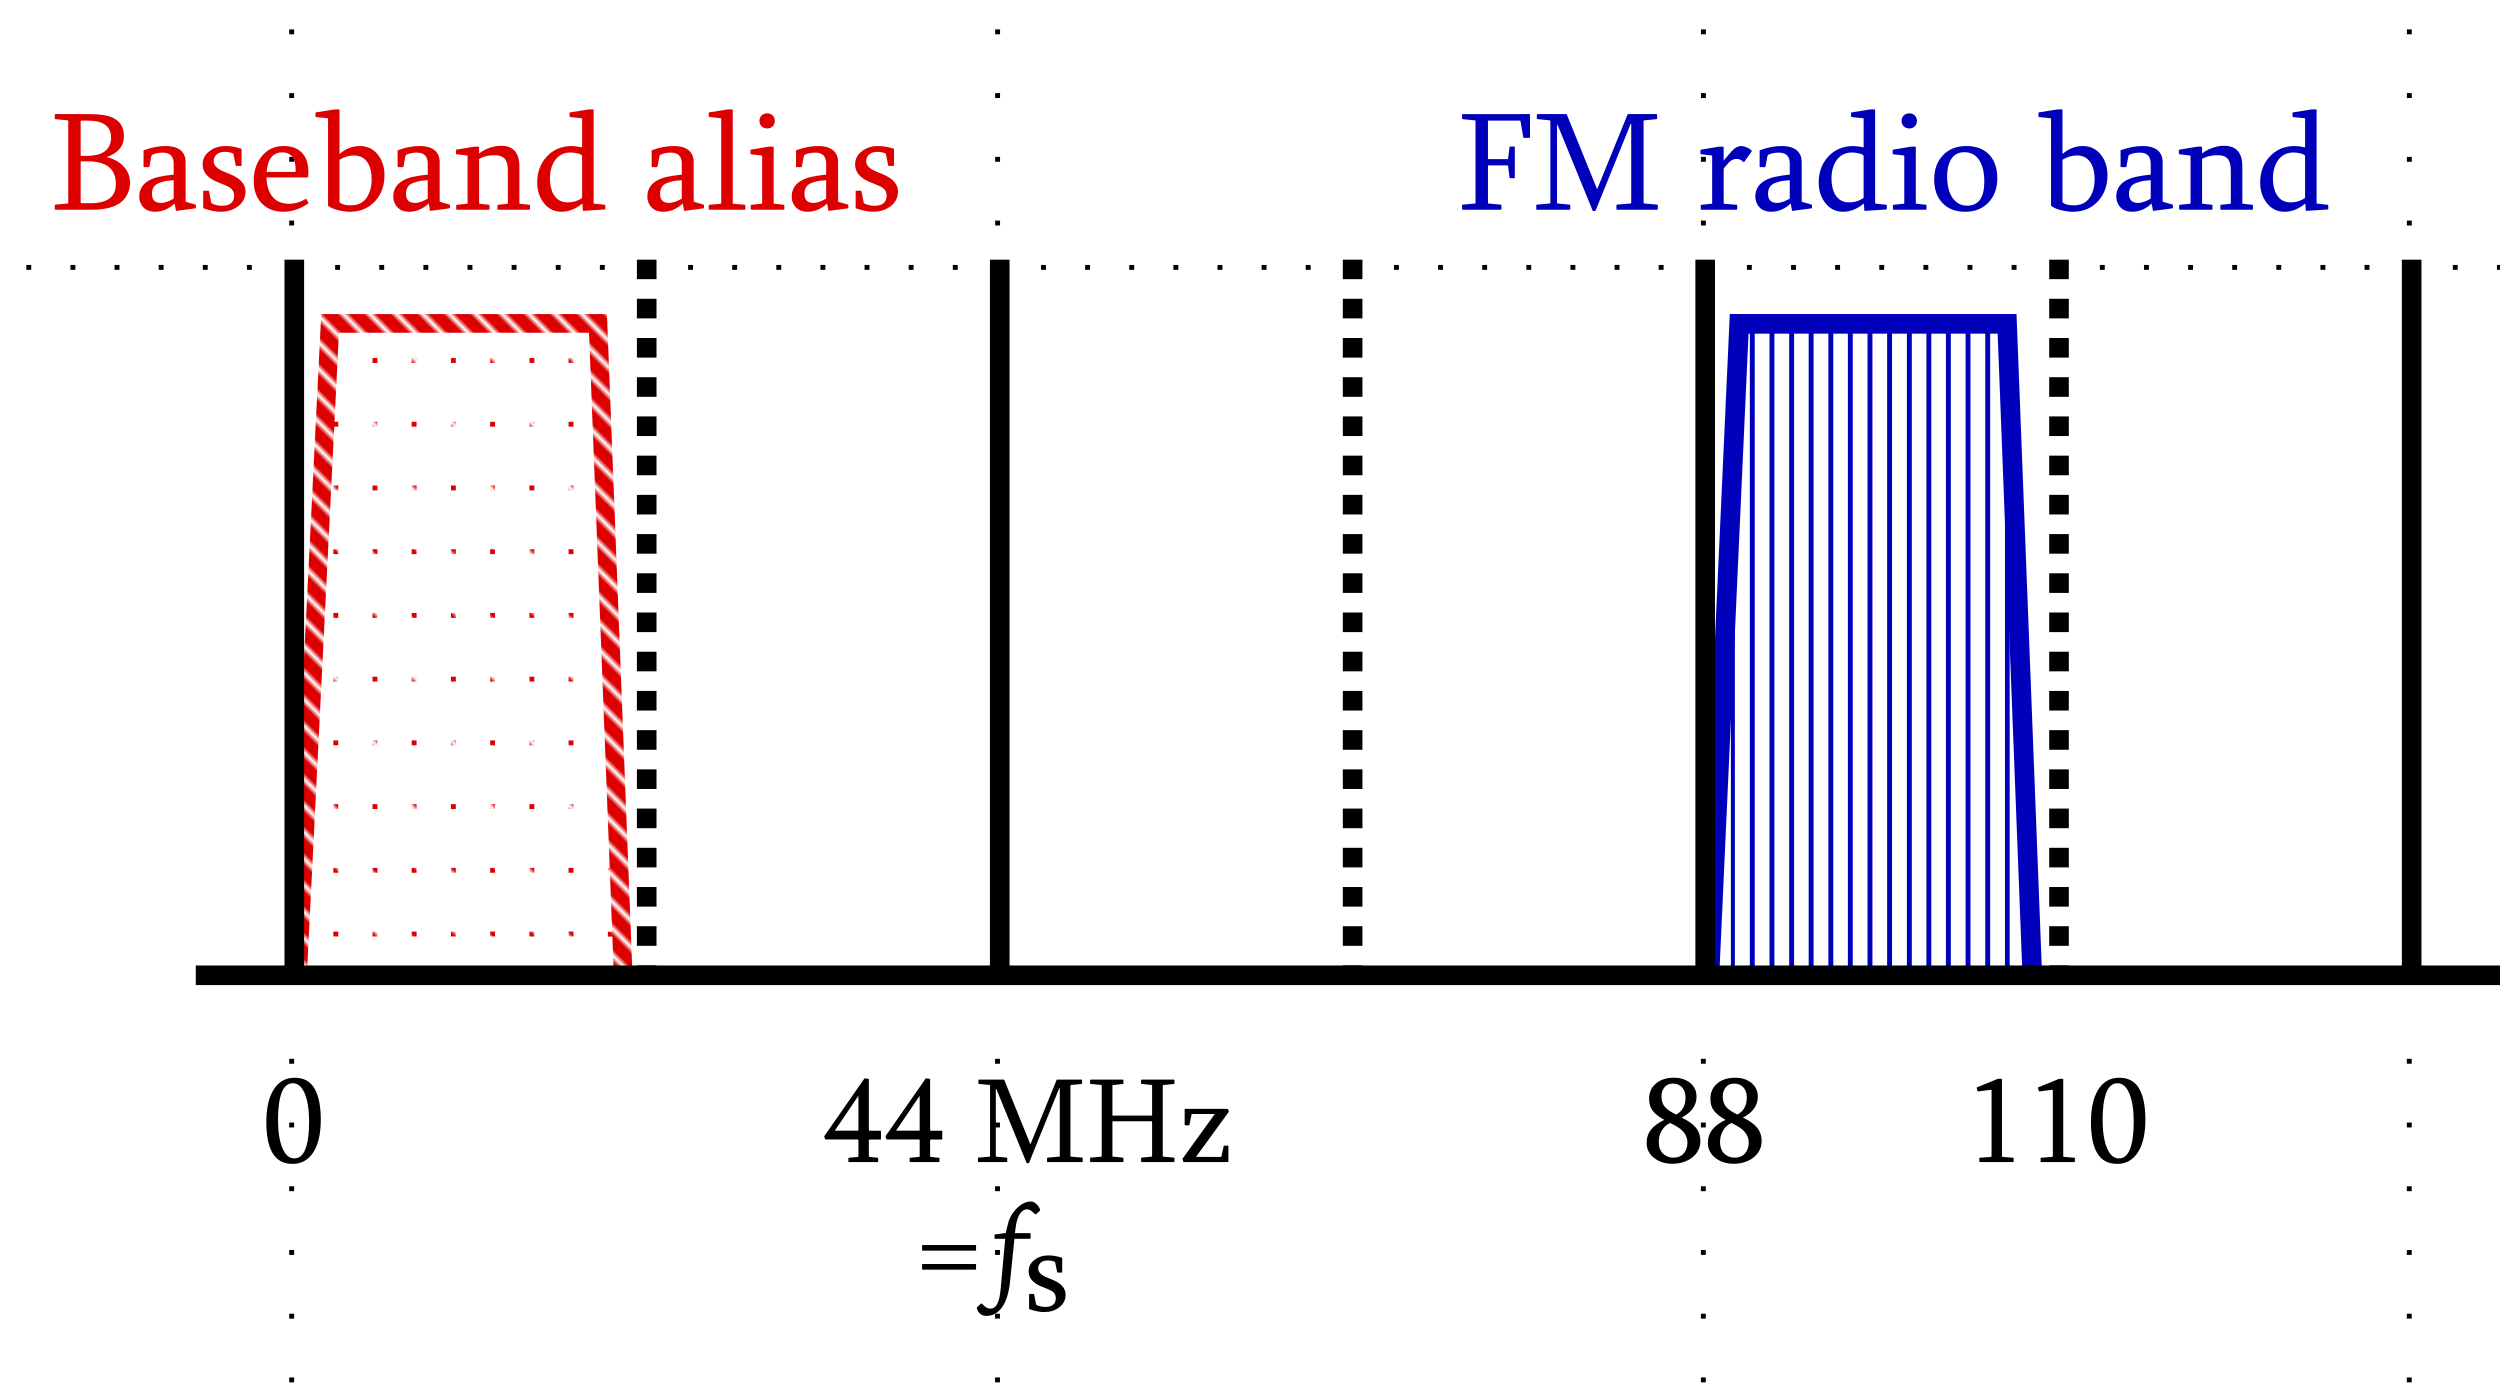 <?xml version="1.0" encoding="UTF-8" standalone="no"?>
<!-- Created with Inkscape (http://www.inkscape.org/) -->

<svg
   xmlns:dc="http://purl.org/dc/elements/1.1/"
   xmlns:cc="http://creativecommons.org/ns#"
   xmlns:rdf="http://www.w3.org/1999/02/22-rdf-syntax-ns#"
   xmlns:svg="http://www.w3.org/2000/svg"
   xmlns="http://www.w3.org/2000/svg"
   xmlns:xlink="http://www.w3.org/1999/xlink"
   xmlns:sodipodi="http://sodipodi.sourceforge.net/DTD/sodipodi-0.dtd"
   xmlns:inkscape="http://www.inkscape.org/namespaces/inkscape"
   id="svg2"
   version="1.1"
   inkscape:version="0.48.1 "
   width="510"
   height="283"
   sodipodi:docname="Sampling FM at 44MHz.svg"
   style="display:inline">
  <title
     id="title3950">Sampling FM at 44MHz</title>
  <defs
     id="defs6">
    <pattern
       inkscape:collect="always"
       xlink:href="#Strips1_3white"
       id="pattern5338"
       patternTransform="matrix(0.677,-0.676,32.227,32.274,0,0)" />
    <pattern
       inkscape:stockid="Stripes 1:3 white"
       id="Strips1_3white"
       patternTransform="translate(0,0) scale(10,10)"
       height="1"
       width="4"
       patternUnits="userSpaceOnUse"
       inkscape:collect="always">
      <rect
         id="rect4606"
         height="2"
         width="1"
         y="-0.5"
         x="0"
         style="fill:white;stroke:none" />
    </pattern>
    <inkscape:path-effect
       effect="spiro"
       id="path-effect5672"
       is_visible="true" />
    <inkscape:path-effect
       is_visible="true"
       id="path-effect5668"
       effect="spiro" />
    <inkscape:path-effect
       effect="spiro"
       id="path-effect5664"
       is_visible="true" />
    <inkscape:path-effect
       is_visible="true"
       id="path-effect5660"
       effect="spiro" />
    <inkscape:path-effect
       is_visible="true"
       id="path-effect5656"
       effect="spiro" />
    <inkscape:path-effect
       effect="spiro"
       id="path-effect5652"
       is_visible="true" />
    <inkscape:path-effect
       is_visible="true"
       id="path-effect5648"
       effect="spiro" />
    <inkscape:path-effect
       effect="spiro"
       id="path-effect5644"
       is_visible="true" />
    <inkscape:path-effect
       effect="spiro"
       id="path-effect5611"
       is_visible="true" />
    <inkscape:path-effect
       is_visible="true"
       id="path-effect5609"
       effect="spiro" />
    <inkscape:path-effect
       is_visible="true"
       id="path-effect5603"
       effect="spiro" />
    <inkscape:path-effect
       effect="spiro"
       id="path-effect5599"
       is_visible="true" />
    <inkscape:path-effect
       is_visible="true"
       id="path-effect5595"
       effect="spiro" />
    <inkscape:path-effect
       effect="spiro"
       id="path-effect5591"
       is_visible="true" />
    <inkscape:path-effect
       is_visible="true"
       id="path-effect5587"
       effect="spiro" />
    <inkscape:path-effect
       effect="spiro"
       id="path-effect5583"
       is_visible="true" />
    <inkscape:path-effect
       is_visible="true"
       id="path-effect5579"
       effect="spiro" />
    <inkscape:path-effect
       effect="spiro"
       id="path-effect5575"
       is_visible="true" />
    <inkscape:path-effect
       is_visible="true"
       id="path-effect5571"
       effect="spiro" />
    <inkscape:path-effect
       effect="spiro"
       id="path-effect5567"
       is_visible="true" />
    <inkscape:path-effect
       is_visible="true"
       id="path-effect5563"
       effect="spiro" />
    <inkscape:path-effect
       effect="spiro"
       id="path-effect5559"
       is_visible="true" />
    <inkscape:path-effect
       is_visible="true"
       id="path-effect5555"
       effect="spiro" />
    <inkscape:path-effect
       effect="spiro"
       id="path-effect5551"
       is_visible="true" />
    <inkscape:path-effect
       is_visible="true"
       id="path-effect5541"
       effect="spiro" />
    <inkscape:path-effect
       effect="spiro"
       id="path-effect5537"
       is_visible="true" />
    <inkscape:path-effect
       is_visible="true"
       id="path-effect5533"
       effect="spiro" />
    <inkscape:path-effect
       effect="spiro"
       id="path-effect5529"
       is_visible="true" />
    <inkscape:path-effect
       is_visible="true"
       id="path-effect5525"
       effect="spiro" />
    <inkscape:path-effect
       effect="spiro"
       id="path-effect5521"
       is_visible="true" />
    <inkscape:path-effect
       is_visible="true"
       id="path-effect5517"
       effect="spiro" />
    <inkscape:path-effect
       effect="spiro"
       id="path-effect5485"
       is_visible="true" />
    <inkscape:path-effect
       is_visible="true"
       id="path-effect4542"
       effect="spiro" />
    <inkscape:path-effect
       effect="spiro"
       id="path-effect3050"
       is_visible="true" />
    <inkscape:path-effect
       effect="spiro"
       id="path-effect3820"
       is_visible="true" />
    <inkscape:path-effect
       effect="spiro"
       id="path-effect3804"
       is_visible="true" />
    <inkscape:path-effect
       is_visible="true"
       id="path-effect3796"
       effect="spiro" />
    <inkscape:path-effect
       effect="spiro"
       id="path-effect3792"
       is_visible="true" />
    <inkscape:path-effect
       is_visible="true"
       id="path-effect3780"
       effect="spiro" />
    <inkscape:path-effect
       is_visible="true"
       id="path-effect3776"
       effect="spiro" />
    <inkscape:path-effect
       effect="spiro"
       id="path-effect3772"
       is_visible="true" />
    <inkscape:path-effect
       is_visible="true"
       id="path-effect3768"
       effect="spiro" />
    <inkscape:path-effect
       effect="spiro"
       id="path-effect3764"
       is_visible="true" />
    <inkscape:path-effect
       effect="spiro"
       id="path-effect2990"
       is_visible="true" />
  </defs>
  <sodipodi:namedview
     pagecolor="#ffffff"
     bordercolor="#666666"
     borderopacity="1"
     objecttolerance="10"
     gridtolerance="10"
     guidetolerance="10"
     inkscape:pageopacity="0"
     inkscape:pageshadow="2"
     inkscape:window-width="1024"
     inkscape:window-height="742"
     id="namedview4"
     showgrid="false"
     inkscape:zoom="1.1405767"
     inkscape:cx="264.9498"
     inkscape:cy="144.3435"
     inkscape:window-x="-4"
     inkscape:window-y="-4"
     inkscape:window-maximized="1"
     inkscape:current-layer="svg2" />
  <g
     inkscape:groupmode="layer"
     id="layer1"
     inkscape:label="Strat vector"
     style="display:none">
    <path
       style="fill:none;stroke:#000000;stroke-width:4.2;stroke-linecap:butt;stroke-linejoin:miter;stroke-miterlimit:4;stroke-opacity:1;stroke-dasharray:none"
       d="m 40.035,198.855 470.558,0"
       id="path2988"
       inkscape:path-effect="#path-effect2990"
       inkscape:original-d="m 40.034607,198.85531 470.557683,0"
       inkscape:connector-curvature="0"
       sodipodi:nodetypes="cc" />
  </g>
  <g
     id="g5340">
    <path
       sodipodi:nodetypes="cc"
       inkscape:connector-curvature="0"
       inkscape:original-d="m 116.48864,65.742078 0,133.241942"
       inkscape:path-effect="#path-effect5485"
       id="path5483"
       d="m 116.489,65.742 0,133.242"
       style="fill:none;stroke:#dd0000;stroke-width:1;stroke-linecap:butt;stroke-linejoin:miter;stroke-miterlimit:4;stroke-opacity:1;stroke-dasharray:1, 12;stroke-dashoffset:5.7" />
    <path
       style="fill:none;stroke:#dd0000;stroke-width:1;stroke-linecap:butt;stroke-linejoin:miter;stroke-miterlimit:4;stroke-opacity:1;stroke-dasharray:1, 12;stroke-dashoffset:5.7"
       d="m 108.499,65.742 0,133.242"
       id="path5515"
       inkscape:path-effect="#path-effect5517"
       inkscape:original-d="m 108.49895,65.742078 0,133.241942"
       inkscape:connector-curvature="0"
       sodipodi:nodetypes="cc" />
    <path
       sodipodi:nodetypes="cc"
       inkscape:connector-curvature="0"
       inkscape:original-d="m 100.49315,65.742078 0,133.370802"
       inkscape:path-effect="#path-effect5521"
       id="path5519"
       d="m 100.493,65.742 0,133.371"
       style="fill:none;stroke:#dd0000;stroke-width:1;stroke-linecap:butt;stroke-linejoin:miter;stroke-miterlimit:4;stroke-opacity:1;stroke-dasharray:1, 12;stroke-dashoffset:5.7" />
    <path
       style="fill:none;stroke:#dd0000;stroke-width:1;stroke-linecap:butt;stroke-linejoin:miter;stroke-miterlimit:4;stroke-opacity:1;stroke-dasharray:1, 12;stroke-dashoffset:5.7"
       d="m 92.487,65.742 0,133.242"
       id="path5523"
       inkscape:path-effect="#path-effect5525"
       inkscape:original-d="m 92.487351,65.742078 0,133.241942"
       inkscape:connector-curvature="0"
       sodipodi:nodetypes="cc" />
    <path
       sodipodi:nodetypes="cc"
       inkscape:connector-curvature="0"
       inkscape:original-d="m 84.481552,65.742078 0,133.306372"
       inkscape:path-effect="#path-effect5529"
       id="path5527"
       d="m 84.482,65.742 0,133.306"
       style="fill:none;stroke:#dd0000;stroke-width:1;stroke-linecap:butt;stroke-linejoin:miter;stroke-miterlimit:4;stroke-opacity:1;stroke-dasharray:1, 12;stroke-dashoffset:5.7" />
    <path
       style="fill:none;stroke:#dd0000;stroke-width:1;stroke-linecap:butt;stroke-linejoin:miter;stroke-miterlimit:4;stroke-opacity:1;stroke-dasharray:1, 12;stroke-dashoffset:5.7"
       d="m 76.492,65.742 0,133.242"
       id="path5531"
       inkscape:path-effect="#path-effect5533"
       inkscape:original-d="m 76.491861,65.742078 0,133.241942"
       inkscape:connector-curvature="0"
       sodipodi:nodetypes="cc" />
    <path
       sodipodi:nodetypes="cc"
       inkscape:connector-curvature="0"
       inkscape:original-d="m 68.50217,65.742078 0,133.177502"
       inkscape:path-effect="#path-effect5537"
       id="path5535"
       d="m 68.502,65.742 0,133.178"
       style="fill:none;stroke:#dd0000;stroke-width:1;stroke-linecap:butt;stroke-linejoin:miter;stroke-miterlimit:4;stroke-opacity:1;stroke-dasharray:1, 12;stroke-dashoffset:5.7" />
    <path
       style="fill:none;stroke:#dd0000;stroke-width:1;stroke-linecap:butt;stroke-linejoin:miter;stroke-miterlimit:4;stroke-opacity:1;stroke-dasharray:1, 12;stroke-dashoffset:5.7"
       d="m 124.504,156.767 0,42.217"
       id="path5539"
       inkscape:path-effect="#path-effect5541"
       inkscape:original-d="m 124.50436,156.76741 0,42.21661"
       inkscape:connector-curvature="0"
       sodipodi:nodetypes="cc" />
    <path
       style="fill:none;stroke:#dd0000;stroke-width:3.8;stroke-linecap:butt;stroke-linejoin:miter;stroke-miterlimit:4;stroke-opacity:1;stroke-dasharray:none;stroke-dashoffset:2.802"
       d="m 127.122,198.755 -5.133,-132.782 -54.653,0 -6.643,133.084"
       id="path3096"
       inkscape:path-effect="#path-effect3820"
       inkscape:original-d="m 127.12198,198.75477 -5.1332,-132.781993 -54.653389,0 -6.642954,133.084453"
       inkscape:connector-curvature="0"
       sodipodi:nodetypes="cccc" />
    <path
       sodipodi:nodetypes="cccc"
       inkscape:connector-curvature="0"
       inkscape:original-d="m 127.12198,198.75477 -5.1332,-132.781993 -54.653389,0 -6.642954,133.084453"
       inkscape:path-effect="#path-effect3820"
       id="path3818"
       d="m 127.122,198.755 -5.133,-132.782 -54.653,0 -6.643,133.084"
       style="fill:none;fill-opacity:1;stroke:url(#pattern5338);stroke-width:4.003;stroke-linecap:butt;stroke-linejoin:miter;stroke-miterlimit:4;stroke-opacity:1;stroke-dasharray:none;stroke-dashoffset:2.802" />
  </g>
  <path
     style="fill:none;stroke:#000000;stroke-width:4;stroke-linecap:butt;stroke-linejoin:miter;stroke-miterlimit:4;stroke-opacity:1;stroke-dasharray:none"
     d="m 60.038,198.551 0,-145.577"
     id="path3762"
     inkscape:path-effect="#path-effect3764"
     inkscape:original-d="m 60.03761,198.55149 0,-145.577275"
     inkscape:connector-curvature="0"
     sodipodi:nodetypes="cc" />
  <path
     sodipodi:nodetypes="cc"
     inkscape:connector-curvature="0"
     inkscape:original-d="m 203.94618,198.55149 0,-145.577275"
     inkscape:path-effect="#path-effect3768"
     id="path3766"
     d="m 203.946,198.551 0,-145.577"
     style="fill:none;stroke:#000000;stroke-width:4;stroke-linecap:butt;stroke-linejoin:miter;stroke-miterlimit:4;stroke-opacity:1;stroke-dasharray:none;fill-opacity:1" />
  <g
     id="g5613">
    <path
       style="fill:none;fill-opacity:1;stroke:#0000bb;stroke-width:4.002;stroke-linecap:butt;stroke-linejoin:miter;stroke-miterlimit:4;stroke-opacity:1;stroke-dasharray:none;stroke-dashoffset:2.801"
       d="m 414.575,198.755 -5.133,-132.694 -54.653,0 -6.051,132.7"
       id="path4538"
       inkscape:path-effect="#path-effect4542"
       inkscape:original-d="m 414.57526,198.75497 -5.1332,-132.693943 -54.65339,0 -6.05087,132.700163"
       inkscape:connector-curvature="0"
       sodipodi:nodetypes="cccc" />
    <path
       sodipodi:nodetypes="cc"
       inkscape:connector-curvature="0"
       inkscape:original-d="m 405.49293,66.095478 0,132.922392"
       inkscape:path-effect="#path-effect5551"
       id="path5549"
       d="m 405.493,66.095 0,132.922"
       style="fill:none;stroke:#0000bb;stroke-width:1px;stroke-linecap:butt;stroke-linejoin:miter;stroke-opacity:1" />
    <path
       style="fill:none;stroke:#0000bb;stroke-width:1px;stroke-linecap:butt;stroke-linejoin:miter;stroke-opacity:1"
       d="m 401.48,66.095 0,132.922"
       id="path5553"
       inkscape:path-effect="#path-effect5555"
       inkscape:original-d="m 401.48036,66.095478 0,132.922392"
       inkscape:connector-curvature="0"
       sodipodi:nodetypes="cc" />
    <path
       sodipodi:nodetypes="cc"
       inkscape:connector-curvature="0"
       inkscape:original-d="m 397.46779,66.095478 0,132.922392"
       inkscape:path-effect="#path-effect5559"
       id="path5557"
       d="m 397.468,66.095 0,132.922"
       style="fill:none;stroke:#0000bb;stroke-width:1px;stroke-linecap:butt;stroke-linejoin:miter;stroke-opacity:1" />
    <path
       style="fill:none;stroke:#0000bb;stroke-width:1px;stroke-linecap:butt;stroke-linejoin:miter;stroke-opacity:1"
       d="m 393.488,66.095 0,132.922"
       id="path5561"
       inkscape:path-effect="#path-effect5563"
       inkscape:original-d="m 393.48758,66.095478 0,132.922392"
       inkscape:connector-curvature="0"
       sodipodi:nodetypes="cc" />
    <path
       sodipodi:nodetypes="cc"
       inkscape:connector-curvature="0"
       inkscape:original-d="m 389.50737,66.188406 0,132.922394"
       inkscape:path-effect="#path-effect5567"
       id="path5565"
       d="m 389.507,66.188 0,132.922"
       style="fill:none;stroke:#0000bb;stroke-width:1px;stroke-linecap:butt;stroke-linejoin:miter;stroke-opacity:1" />
    <path
       style="fill:none;stroke:#0000bb;stroke-width:1px;stroke-linecap:butt;stroke-linejoin:miter;stroke-opacity:1"
       d="m 385.474,66.188 0,132.922"
       id="path5569"
       inkscape:path-effect="#path-effect5571"
       inkscape:original-d="m 385.47429,66.188406 0,132.922394"
       inkscape:connector-curvature="0"
       sodipodi:nodetypes="cc" />
    <path
       sodipodi:nodetypes="cc"
       inkscape:connector-curvature="0"
       inkscape:original-d="m 381.47838,66.188406 0,132.922394"
       inkscape:path-effect="#path-effect5575"
       id="path5573"
       d="m 381.478,66.188 0,132.922"
       style="fill:none;stroke:#0000bb;stroke-width:1px;stroke-linecap:butt;stroke-linejoin:miter;stroke-opacity:1" />
    <path
       style="fill:none;stroke:#0000bb;stroke-width:1px;stroke-linecap:butt;stroke-linejoin:miter;stroke-opacity:1"
       d="m 377.464,66.188 0,132.922"
       id="path5577"
       inkscape:path-effect="#path-effect5579"
       inkscape:original-d="m 377.46389,66.188406 0,132.922394"
       inkscape:connector-curvature="0"
       sodipodi:nodetypes="cc" />
    <path
       sodipodi:nodetypes="cc"
       inkscape:connector-curvature="0"
       inkscape:original-d="m 373.48657,66.188406 0,132.922394"
       inkscape:path-effect="#path-effect5583"
       id="path5581"
       d="m 373.487,66.188 0,132.922"
       style="fill:none;stroke:#0000bb;stroke-width:1px;stroke-linecap:butt;stroke-linejoin:miter;stroke-opacity:1" />
    <path
       style="fill:none;stroke:#0000bb;stroke-width:1px;stroke-linecap:butt;stroke-linejoin:miter;stroke-opacity:1"
       d="m 369.472,66.188 0,132.922"
       id="path5585"
       inkscape:path-effect="#path-effect5587"
       inkscape:original-d="m 369.47208,66.188406 0,132.922394"
       inkscape:connector-curvature="0"
       sodipodi:nodetypes="cc" />
    <path
       sodipodi:nodetypes="cc"
       inkscape:connector-curvature="0"
       inkscape:original-d="m 365.49476,66.188406 0,132.922394"
       inkscape:path-effect="#path-effect5591"
       id="path5589"
       d="m 365.495,66.188 0,132.922"
       style="fill:none;stroke:#0000bb;stroke-width:1px;stroke-linecap:butt;stroke-linejoin:miter;stroke-opacity:1" />
    <path
       style="fill:none;stroke:#0000bb;stroke-width:1px;stroke-linecap:butt;stroke-linejoin:miter;stroke-opacity:1"
       d="m 361.48,66.188 0,132.922"
       id="path5593"
       inkscape:path-effect="#path-effect5595"
       inkscape:original-d="m 361.48027,66.188406 0,132.922394"
       inkscape:connector-curvature="0"
       sodipodi:nodetypes="cc" />
    <path
       sodipodi:nodetypes="cc"
       inkscape:connector-curvature="0"
       inkscape:original-d="m 357.46578,66.188406 0,132.922394"
       inkscape:path-effect="#path-effect5599"
       id="path5597"
       d="m 357.466,66.188 0,132.922"
       style="fill:none;stroke:#0000bb;stroke-width:1px;stroke-linecap:butt;stroke-linejoin:miter;stroke-opacity:1" />
    <path
       sodipodi:nodetypes="cc"
       inkscape:connector-curvature="0"
       inkscape:original-d="m 353.50704,91.425555 0,107.685245"
       inkscape:path-effect="#path-effect5611"
       id="path5605"
       d="m 353.507,91.426 0,107.685"
       style="fill:none;stroke:#0000bb;stroke-width:0.81px;stroke-linecap:butt;stroke-linejoin:miter;stroke-opacity:1" />
    <path
       style="fill:none;stroke:#0000bb;stroke-width:0.962px;stroke-linecap:butt;stroke-linejoin:miter;stroke-opacity:1"
       d="m 409.495,71.083 0,127.935"
       id="path5607"
       inkscape:path-effect="#path-effect5609"
       inkscape:original-d="m 409.49489,71.082819 0,127.935051"
       inkscape:connector-curvature="0"
       sodipodi:nodetypes="cc" />
  </g>
  <path
     style="fill:none;stroke:#000000;stroke-width:4;stroke-linecap:butt;stroke-linejoin:miter;stroke-miterlimit:4;stroke-opacity:1;stroke-dasharray:none"
     d="m 347.861,198.551 0,-145.577"
     id="path3770"
     inkscape:path-effect="#path-effect3772"
     inkscape:original-d="m 347.86099,198.55149 0,-145.577275"
     inkscape:connector-curvature="0"
     sodipodi:nodetypes="cc" />
  <path
     sodipodi:nodetypes="cc"
     inkscape:connector-curvature="0"
     inkscape:original-d="m 491.97864,198.55149 0,-145.577275"
     inkscape:path-effect="#path-effect3776"
     id="path3774"
     d="m 491.979,198.551 0,-145.577"
     style="fill:none;stroke:#000000;stroke-width:4;stroke-linecap:butt;stroke-linejoin:miter;stroke-miterlimit:4;stroke-opacity:1;stroke-dasharray:none" />
  <path
     sodipodi:nodetypes="cc"
     inkscape:connector-curvature="0"
     inkscape:original-d="m 420.03699,198.55149 0,-145.577275"
     inkscape:path-effect="#path-effect3780"
     id="path3778"
     d="m 420.037,198.551 0,-145.577"
     style="fill:none;stroke:#000000;stroke-width:4;stroke-linecap:butt;stroke-linejoin:miter;stroke-miterlimit:4;stroke-opacity:1;stroke-dasharray:4,4;stroke-dashoffset:2.4;opacity:1" />
  <path
     style="fill:none;stroke:#000000;stroke-width:4;stroke-linecap:butt;stroke-linejoin:miter;stroke-miterlimit:4;stroke-opacity:1;stroke-dasharray:4,4;stroke-dashoffset:2.4"
     d="m 275.936,198.551 0,-145.577"
     id="path3790"
     inkscape:path-effect="#path-effect3792"
     inkscape:original-d="m 275.93587,198.55149 0,-145.577275"
     inkscape:connector-curvature="0"
     sodipodi:nodetypes="cc" />
  <path
     sodipodi:nodetypes="cc"
     inkscape:connector-curvature="0"
     inkscape:original-d="m 131.92838,198.55149 0,-145.577275"
     inkscape:path-effect="#path-effect3796"
     id="path3794"
     d="m 131.928,198.551 0,-145.577"
     style="fill:none;stroke:#000000;stroke-width:4;stroke-linecap:butt;stroke-linejoin:miter;stroke-miterlimit:4;stroke-opacity:1;stroke-dasharray:4,4;stroke-dashoffset:2.4" />
  <path
     style="fill:none;stroke:#000000;stroke-width:1;stroke-linecap:butt;stroke-linejoin:miter;stroke-opacity:1;stroke-miterlimit:4;stroke-dasharray:1,8;stroke-dashoffset:0;opacity:1"
     d="m 5.372,54.548 505.252,0"
     id="path3802"
     inkscape:path-effect="#path-effect3804"
     inkscape:original-d="m 5.3720081,54.548286 505.2515019,0"
     inkscape:connector-curvature="0" />
  <path
     style="fill:none;stroke:#000000;stroke-width:4;stroke-linecap:butt;stroke-linejoin:miter;stroke-miterlimit:4;stroke-opacity:1;stroke-dasharray:none"
     d="m 39.941,198.96 470.163,0"
     id="path3048"
     inkscape:path-effect="#path-effect3050"
     inkscape:original-d="m 39.940666,198.95998 470.163344,0"
     inkscape:connector-curvature="0"
     sodipodi:nodetypes="cc" />
  <path
     style="fill:none;stroke:#000000;stroke-width:1;stroke-linecap:butt;stroke-linejoin:miter;stroke-miterlimit:4;stroke-opacity:1;stroke-dasharray:1,12;stroke-dashoffset:7"
     d="m 59.5,1.1465478e-4 0,51.056"
     id="path5642"
     inkscape:path-effect="#path-effect5644"
     inkscape:original-d="m 59.500368,1.1465478e-4 0,51.05649734522"
     inkscape:connector-curvature="0"
     sodipodi:nodetypes="cc" />
  <path
     sodipodi:nodetypes="cc"
     inkscape:connector-curvature="0"
     inkscape:original-d="m 203.51176,1.1465478e-4 0,51.05649734522"
     inkscape:path-effect="#path-effect5648"
     id="path5646"
     d="m 203.512,1.1465478e-4 0,51.056"
     style="fill:none;stroke:#000000;stroke-width:1;stroke-linecap:butt;stroke-linejoin:miter;stroke-miterlimit:4;stroke-opacity:1;stroke-dasharray:1, 12;stroke-dashoffset:7" />
  <path
     style="fill:none;stroke:#000000;stroke-width:1;stroke-linecap:butt;stroke-linejoin:miter;stroke-miterlimit:4;stroke-opacity:1;stroke-dasharray:1, 12;stroke-dashoffset:7"
     d="m 347.495,1.1465478e-4 0,51.056"
     id="path5650"
     inkscape:path-effect="#path-effect5652"
     inkscape:original-d="m 347.4953,1.1465478e-4 0,51.05649734522"
     inkscape:connector-curvature="0"
     sodipodi:nodetypes="cc" />
  <path
     sodipodi:nodetypes="cc"
     inkscape:connector-curvature="0"
     inkscape:original-d="m 491.50669,1.1465478e-4 0,51.05649734522"
     inkscape:path-effect="#path-effect5656"
     id="path5654"
     d="m 491.507,1.1465478e-4 0,51.056"
     style="fill:none;stroke:#000000;stroke-width:1;stroke-linecap:butt;stroke-linejoin:miter;stroke-miterlimit:4;stroke-opacity:1;stroke-dasharray:1, 12;stroke-dashoffset:7" />
  <path
     sodipodi:nodetypes="cc"
     inkscape:connector-curvature="0"
     inkscape:original-d="m 59.500368,210.00033 0,73.44292"
     inkscape:path-effect="#path-effect5660"
     id="path5658"
     d="m 59.5,210 0,73.443"
     style="fill:none;stroke:#000000;stroke-width:1;stroke-linecap:butt;stroke-linejoin:miter;stroke-miterlimit:4;stroke-opacity:1;stroke-dasharray:1, 12;stroke-dashoffset:7" />
  <path
     style="fill:none;stroke:#000000;stroke-width:1;stroke-linecap:butt;stroke-linejoin:miter;stroke-miterlimit:4;stroke-opacity:1;stroke-dasharray:1, 12;stroke-dashoffset:7"
     d="m 203.489,210 0,73.443"
     id="path5662"
     inkscape:path-effect="#path-effect5664"
     inkscape:original-d="m 203.48852,210.00033 0,73.44292"
     inkscape:connector-curvature="0"
     sodipodi:nodetypes="cc" />
  <path
     sodipodi:nodetypes="cc"
     inkscape:connector-curvature="0"
     inkscape:original-d="m 347.47667,210.00033 0,73.44292"
     inkscape:path-effect="#path-effect5668"
     id="path5666"
     d="m 347.477,210 0,73.443"
     style="fill:none;stroke:#000000;stroke-width:1;stroke-linecap:butt;stroke-linejoin:miter;stroke-miterlimit:4;stroke-opacity:1;stroke-dasharray:1, 12;stroke-dashoffset:7" />
  <path
     style="fill:none;stroke:#000000;stroke-width:1;stroke-linecap:butt;stroke-linejoin:miter;stroke-miterlimit:4;stroke-opacity:1;stroke-dasharray:1, 12;stroke-dashoffset:7"
     d="m 491.489,210 0,73.443"
     id="path5670"
     inkscape:path-effect="#path-effect5672"
     inkscape:original-d="m 491.48904,210.00033 0,73.44292"
     inkscape:connector-curvature="0"
     sodipodi:nodetypes="cc" />
  <g
     style="font-size:25px;font-style:normal;font-variant:normal;font-weight:normal;font-stretch:normal;text-align:center;line-height:125%;letter-spacing:0px;word-spacing:0px;writing-mode:lr-tb;text-anchor:middle;fill:#000000;fill-opacity:1;stroke:none;font-family:Sylfaen;-inkscape-font-specification:Sylfaen"
     id="text5678">
    <path
       d="m 60.032,236.313 c 1.034,0 1.796,-0.651 2.289,-1.953 0.492,-1.302 0.739,-3.145 0.739,-5.53 -9e-6,-2.384 -0.293,-4.289 -0.879,-5.713 -0.586,-1.424 -1.4,-2.136 -2.441,-2.136 -1.034,2e-5 -1.796,0.651 -2.289,1.953 -0.492,1.302 -0.739,3.141 -0.739,5.518 -3e-6,2.384 0.293,4.285 0.879,5.701 0.586,1.44 1.4,2.161 2.441,2.161 z m 0.073,-16.455 c 1.855,2e-5 3.208,0.737 4.059,2.209 0.85,1.473 1.276,3.577 1.276,6.311 -1.2e-5,2.816 -0.484,5.009 -1.453,6.58 -1.025,1.652 -2.466,2.478 -4.321,2.478 -1.847,0 -3.206,-0.745 -4.077,-2.234 -0.838,-1.408 -1.257,-3.507 -1.257,-6.299 -10e-7,-2.808 0.488,-5.001 1.465,-6.58 1.009,-1.644 2.445,-2.466 4.309,-2.466 z"
       style=""
       id="path3175" />
  </g>
  <g
     style="font-size:25px;font-style:normal;font-variant:normal;font-weight:normal;font-stretch:normal;text-align:start;line-height:125%;letter-spacing:0px;word-spacing:0px;writing-mode:lr-tb;text-anchor:start;fill:#000000;fill-opacity:1;stroke:none;font-family:Sylfaen;-inkscape-font-specification:Sylfaen"
     id="text5682">
    <path
       d="m 175.117,232.602 c -10e-6,-0.098 -0.049,-0.146 -0.146,-0.146 l -6.555,0 c -0.033,1e-5 -0.049,-0.004 -0.049,-0.012 0,-0.008 -0.008,-0.02 -0.024,-0.037 l -0.195,-0.5 c -0.016,-0.049 -0.016,-0.089 0,-0.122 l 8.179,-11.755 c 0.033,-0.033 0.057,-0.049 0.073,-0.049 l 0.745,0.098 c 0.065,2e-5 0.098,0.037 0.098,0.11 l 0,10.315 c -1e-5,0.106 0.053,0.159 0.159,0.159 l 2.222,0 c 0.065,1e-5 0.098,0.033 0.098,0.098 l 0,1.599 c -1e-5,0.065 -0.033,0.098 -0.098,0.098 l -2.222,0 c -0.106,1e-5 -0.159,0.049 -0.159,0.146 l 0,3.259 c -1e-5,0.098 0.053,0.146 0.159,0.146 l 1.648,0.171 c 0.065,0 0.098,0.037 0.098,0.11 l 0,0.671 c -1e-5,0.065 -0.033,0.098 -0.098,0.098 l -5.872,0 c -0.073,0 -0.11,-0.033 -0.11,-0.098 l 0,-0.671 c 0,-0.073 0.037,-0.11 0.11,-0.11 l 1.794,-0.171 c 0.098,0 0.146,-0.049 0.146,-0.146 z m -4.822,-1.941 4.675,0 c 0.098,1e-5 0.146,-0.053 0.146,-0.159 l 0,-6.97 z"
       style=""
       id="path3164" />
    <path
       d="m 187.617,232.602 c -10e-6,-0.098 -0.049,-0.146 -0.146,-0.146 l -6.555,0 c -0.033,1e-5 -0.049,-0.004 -0.049,-0.012 0,-0.008 -0.008,-0.02 -0.024,-0.037 l -0.195,-0.5 c -0.016,-0.049 -0.016,-0.089 0,-0.122 l 8.179,-11.755 c 0.033,-0.033 0.057,-0.049 0.073,-0.049 l 0.745,0.098 c 0.065,2e-5 0.098,0.037 0.098,0.11 l 0,10.315 c -1e-5,0.106 0.053,0.159 0.159,0.159 l 2.222,0 c 0.065,1e-5 0.098,0.033 0.098,0.098 l 0,1.599 c -1e-5,0.065 -0.033,0.098 -0.098,0.098 l -2.222,0 c -0.106,1e-5 -0.159,0.049 -0.159,0.146 l 0,3.259 c -1e-5,0.098 0.053,0.146 0.159,0.146 l 1.648,0.171 c 0.065,0 0.098,0.037 0.098,0.11 l 0,0.671 c -1e-5,0.065 -0.033,0.098 -0.098,0.098 l -5.872,0 c -0.073,0 -0.11,-0.033 -0.11,-0.098 l 0,-0.671 c 0,-0.073 0.037,-0.11 0.11,-0.11 l 1.794,-0.171 c 0.098,0 0.146,-0.049 0.146,-0.146 z m -4.822,-1.941 4.675,0 c 0.098,1e-5 0.146,-0.053 0.146,-0.159 l 0,-6.97 z"
       style=""
       id="path3166" />
    <path
       d="m 204.768,220.236 c 0.041,0.008 0.073,0.033 0.098,0.073 l 5.334,13.147 5.347,-13.147 c 0.016,-0.049 0.049,-0.073 0.098,-0.073 l 4.98,0 c 0.081,1e-5 0.122,0.041 0.122,0.122 l 0,0.647 c -3e-5,0.081 -0.041,0.122 -0.122,0.122 l -2.124,0.208 c -0.089,10e-6 -0.134,0.041 -0.134,0.122 l 0,14.38 c -2e-5,0.073 0.045,0.114 0.134,0.122 l 2.246,0.195 c 0.081,0.008 0.122,0.053 0.122,0.134 l 0,0.647 c -3e-5,0.081 -0.041,0.122 -0.122,0.122 l -7.031,0 c -0.081,0 -0.122,-0.041 -0.122,-0.122 l 0,-0.647 c -1e-5,-0.081 0.041,-0.126 0.122,-0.134 l 2.356,-0.195 c 0.081,-0.008 0.122,-0.049 0.122,-0.122 l 0,-13.879 -0.098,0 -6.177,15.271 c -0.016,0.033 -0.057,0.049 -0.122,0.049 l -0.256,0 c -0.065,0 -0.106,-0.016 -0.122,-0.049 l -6.177,-15.1 -0.098,0 0,13.708 c -1e-5,0.081 0.041,0.122 0.122,0.122 l 2.075,0.195 c 0.089,1e-5 0.134,0.045 0.134,0.134 l 0,0.647 c -1e-5,0.081 -0.045,0.122 -0.134,0.122 l -5.725,0 c -0.081,0 -0.122,-0.041 -0.122,-0.122 l 0,-0.647 c 0,-0.081 0.041,-0.126 0.122,-0.134 l 2.234,-0.195 c 0.081,-0.008 0.122,-0.049 0.122,-0.122 l 0,-14.38 c 0,-0.081 -0.041,-0.122 -0.122,-0.122 l -2.124,-0.208 c -0.089,2e-5 -0.134,-0.041 -0.134,-0.122 l 0,-0.647 c 0,-0.081 0.045,-0.122 0.134,-0.122 z"
       style=""
       id="path3168" />
    <path
       d="m 222.383,220.358 c 0,-0.081 0.041,-0.122 0.122,-0.122 l 6.555,0 c 0.081,1e-5 0.122,0.041 0.122,0.122 l 0,0.647 c 0,0.081 -0.041,0.122 -0.122,0.122 l -2.002,0.208 c -0.081,10e-6 -0.122,0.041 -0.122,0.122 l 0,6.055 c -1e-5,0.049 0.012,0.073 0.037,0.073 l 8.032,0 c 0.016,-0.016 0.024,-0.041 0.024,-0.073 l 0,-6.055 c -1e-5,-0.081 -0.041,-0.122 -0.122,-0.122 l -2.002,-0.208 c -0.081,2e-5 -0.122,-0.041 -0.122,-0.122 l 0,-0.647 c -1e-5,-0.081 0.041,-0.122 0.122,-0.122 l 6.555,0 c 0.081,1e-5 0.122,0.041 0.122,0.122 l 0,0.647 c -1e-5,0.081 -0.041,0.122 -0.122,0.122 l -2.136,0.208 c -0.081,10e-6 -0.122,0.041 -0.122,0.122 l 0,14.38 c -1e-5,0.081 0.041,0.122 0.122,0.122 l 2.136,0.195 c 0.081,1e-5 0.122,0.045 0.122,0.134 l 0,0.647 c -1e-5,0.081 -0.041,0.122 -0.122,0.122 l -6.555,0 c -0.081,0 -0.122,-0.041 -0.122,-0.122 l 0,-0.647 c -1e-5,-0.089 0.041,-0.134 0.122,-0.134 l 2.002,-0.195 c 0.081,0 0.122,-0.041 0.122,-0.122 l 0,-6.982 c -1e-5,-0.081 -0.041,-0.122 -0.122,-0.122 l -7.849,0 c -0.081,1e-5 -0.122,0.041 -0.122,0.122 l 0,6.982 c -1e-5,0.081 0.041,0.122 0.122,0.122 l 2.002,0.195 c 0.081,1e-5 0.122,0.045 0.122,0.134 l 0,0.647 c 0,0.081 -0.041,0.122 -0.122,0.122 l -6.555,0 c -0.081,0 -0.122,-0.041 -0.122,-0.122 l 0,-0.647 c 0,-0.089 0.041,-0.134 0.122,-0.134 l 2.124,-0.195 c 0.081,0 0.122,-0.041 0.122,-0.122 l 0,-14.38 c 0,-0.081 -0.041,-0.122 -0.122,-0.122 l -2.124,-0.208 c -0.081,2e-5 -0.122,-0.041 -0.122,-0.122 z"
       style=""
       id="path3170" />
    <path
       d="m 249.043,236.008 c 0.057,0 0.102,-0.033 0.134,-0.098 l 0.452,-2.1 c 0.033,-0.065 0.073,-0.098 0.122,-0.098 l 0.72,0 c 0.081,0 0.122,0.041 0.122,0.122 l 0,3.101 c -1e-5,0.081 -0.041,0.122 -0.122,0.122 l -8.972,0 c -0.049,0 -0.089,-0.033 -0.122,-0.098 l -0.134,-0.525 0,-0.049 c 0,-0.016 0.008,-0.033 0.024,-0.049 l 6.555,-9.082 -4.626,0 c -0.081,1e-5 -0.122,0.033 -0.122,0.098 l -0.427,2.1 c 0,0.073 -0.041,0.11 -0.122,0.11 l -0.732,0 c -0.081,1e-5 -0.122,-0.045 -0.122,-0.134 l 0,-3.101 c 0,-0.081 0.041,-0.122 0.122,-0.122 l 8.606,0 c 0.049,2e-5 0.089,0.024 0.122,0.073 l 0.159,0.476 0,0.049 c -1e-5,0.016 -0.012,0.033 -0.037,0.049 l -6.665,9.155 z"
       style=""
       id="path3172" />
  </g>
  <g
     style="font-size:25px;font-style:normal;font-variant:normal;font-weight:normal;font-stretch:normal;text-align:start;line-height:125%;letter-spacing:0px;word-spacing:0px;writing-mode:lr-tb;text-anchor:start;fill:#000000;fill-opacity:1;stroke:none;font-family:Sylfaen;-inkscape-font-specification:Sylfaen"
     id="text5688">
    <path
       d="m 341.391,236.154 c 1.31,1e-5 2.189,-0.602 2.637,-1.807 0.138,-0.374 0.208,-0.789 0.208,-1.245 -1e-5,-1.318 -0.7,-2.401 -2.1,-3.247 -0.448,-0.269 -0.928,-0.525 -1.44,-0.769 -0.724,0.326 -1.294,0.85 -1.709,1.575 -0.399,0.692 -0.598,1.457 -0.598,2.295 0,1.449 0.562,2.425 1.685,2.93 0.382,0.179 0.822,0.269 1.318,0.269 z m -0.146,-15.1 c -0.724,1e-5 -1.29,0.254 -1.697,0.763 -0.407,0.509 -0.61,1.129 -0.61,1.862 0,0.903 0.248,1.632 0.745,2.185 0.407,0.464 1.127,0.952 2.161,1.465 l 0.171,0 c 1.221,-0.692 1.831,-1.839 1.831,-3.442 -1e-5,-0.846 -0.23,-1.53 -0.69,-2.051 -0.46,-0.521 -1.097,-0.781 -1.91,-0.781 z m 0.269,-1.196 c 1.294,2e-5 2.372,0.342 3.235,1.025 0.895,0.716 1.343,1.656 1.343,2.82 -10e-6,1.807 -1.009,3.235 -3.027,4.285 1.335,0.651 2.287,1.322 2.856,2.014 0.635,0.781 0.952,1.701 0.952,2.759 -10e-6,1.066 -0.342,1.99 -1.025,2.771 -0.627,0.716 -1.465,1.237 -2.515,1.562 -0.692,0.212 -1.412,0.317 -2.161,0.317 -1.449,0 -2.669,-0.378 -3.662,-1.135 -1.066,-0.798 -1.599,-1.835 -1.599,-3.113 -10e-6,-1.09 0.317,-2.018 0.952,-2.783 0.61,-0.732 1.493,-1.375 2.649,-1.929 -1.042,-0.562 -1.819,-1.168 -2.332,-1.819 -0.513,-0.651 -0.769,-1.469 -0.769,-2.454 0,-1.351 0.5,-2.425 1.501,-3.223 0.911,-0.732 2.112,-1.099 3.601,-1.099 z"
       style=""
       id="path3159" />
    <path
       d="m 353.891,236.154 c 1.31,1e-5 2.189,-0.602 2.637,-1.807 0.138,-0.374 0.208,-0.789 0.208,-1.245 -1e-5,-1.318 -0.7,-2.401 -2.1,-3.247 -0.448,-0.269 -0.928,-0.525 -1.44,-0.769 -0.724,0.326 -1.294,0.85 -1.709,1.575 -0.399,0.692 -0.598,1.457 -0.598,2.295 0,1.449 0.562,2.425 1.685,2.93 0.382,0.179 0.822,0.269 1.318,0.269 z m -0.146,-15.1 c -0.724,1e-5 -1.29,0.254 -1.697,0.763 -0.407,0.509 -0.61,1.129 -0.61,1.862 0,0.903 0.248,1.632 0.745,2.185 0.407,0.464 1.127,0.952 2.161,1.465 l 0.171,0 c 1.221,-0.692 1.831,-1.839 1.831,-3.442 -1e-5,-0.846 -0.23,-1.53 -0.69,-2.051 -0.46,-0.521 -1.097,-0.781 -1.91,-0.781 z m 0.269,-1.196 c 1.294,2e-5 2.372,0.342 3.235,1.025 0.895,0.716 1.343,1.656 1.343,2.82 -10e-6,1.807 -1.009,3.235 -3.027,4.285 1.335,0.651 2.287,1.322 2.856,2.014 0.635,0.781 0.952,1.701 0.952,2.759 -10e-6,1.066 -0.342,1.99 -1.025,2.771 -0.627,0.716 -1.465,1.237 -2.515,1.562 -0.692,0.212 -1.412,0.317 -2.161,0.317 -1.449,0 -2.669,-0.378 -3.662,-1.135 -1.066,-0.798 -1.599,-1.835 -1.599,-3.113 -10e-6,-1.09 0.317,-2.018 0.952,-2.783 0.61,-0.732 1.493,-1.375 2.649,-1.929 -1.042,-0.562 -1.819,-1.168 -2.332,-1.819 -0.513,-0.651 -0.769,-1.469 -0.769,-2.454 0,-1.351 0.5,-2.425 1.501,-3.223 0.911,-0.732 2.112,-1.099 3.601,-1.099 z"
       style=""
       id="path3161" />
  </g>
  <g
     style="font-size:25px;font-style:normal;font-variant:normal;font-weight:normal;font-stretch:normal;text-align:start;line-height:125%;letter-spacing:0px;word-spacing:0px;writing-mode:lr-tb;text-anchor:start;fill:#000000;fill-opacity:1;stroke:none;font-family:Sylfaen;-inkscape-font-specification:Sylfaen"
     id="text5692">
    <path
       d="m 408.302,220.078 c 0.065,2e-5 0.098,0.037 0.098,0.11 l 0,15.674 c -10e-6,0.089 0.053,0.138 0.159,0.146 l 2.124,0.171 c 0.065,0.008 0.098,0.045 0.098,0.11 l 0,0.671 c -1e-5,0.065 -0.033,0.098 -0.098,0.098 l -6.799,0 c -0.065,0 -0.098,-0.033 -0.098,-0.098 l 0,-0.671 c 0,-0.065 0.033,-0.102 0.098,-0.11 l 2.246,-0.171 c 0.033,0 0.065,-0.012 0.098,-0.037 0.033,-0.024 0.049,-0.061 0.049,-0.11 l 0,-13.403 c 0,-0.098 -0.041,-0.146 -0.122,-0.146 l -2.649,0.342 c -0.041,-0.008 -0.073,-0.041 -0.098,-0.098 l -0.171,-0.647 c 0,-0.016 0.008,-0.033 0.024,-0.049 l 0.049,-0.049 4.199,-1.709 c 0.065,-0.016 0.106,-0.024 0.122,-0.024 z"
       style=""
       id="path3152" />
    <path
       d="m 420.802,220.078 c 0.065,2e-5 0.098,0.037 0.098,0.11 l 0,15.674 c -10e-6,0.089 0.053,0.138 0.159,0.146 l 2.124,0.171 c 0.065,0.008 0.098,0.045 0.098,0.11 l 0,0.671 c -1e-5,0.065 -0.033,0.098 -0.098,0.098 l -6.799,0 c -0.065,0 -0.098,-0.033 -0.098,-0.098 l 0,-0.671 c 0,-0.065 0.033,-0.102 0.098,-0.11 l 2.246,-0.171 c 0.033,0 0.065,-0.012 0.098,-0.037 0.033,-0.024 0.049,-0.061 0.049,-0.11 l 0,-13.403 c 0,-0.098 -0.041,-0.146 -0.122,-0.146 l -2.649,0.342 c -0.041,-0.008 -0.073,-0.041 -0.098,-0.098 l -0.171,-0.647 c 0,-0.016 0.008,-0.033 0.024,-0.049 l 0.049,-0.049 4.199,-1.709 c 0.065,-0.016 0.106,-0.024 0.122,-0.024 z"
       style=""
       id="path3154" />
    <path
       d="m 432.252,236.313 c 1.034,0 1.796,-0.651 2.289,-1.953 0.492,-1.302 0.739,-3.145 0.739,-5.53 -10e-6,-2.384 -0.293,-4.289 -0.879,-5.713 -0.586,-1.424 -1.4,-2.136 -2.441,-2.136 -1.034,2e-5 -1.796,0.651 -2.289,1.953 -0.492,1.302 -0.739,3.141 -0.739,5.518 0,2.384 0.293,4.285 0.879,5.701 0.586,1.44 1.4,2.161 2.441,2.161 z m 0.073,-16.455 c 1.855,2e-5 3.208,0.737 4.059,2.209 0.85,1.473 1.276,3.577 1.276,6.311 -1e-5,2.816 -0.484,5.009 -1.453,6.58 -1.025,1.652 -2.466,2.478 -4.321,2.478 -1.847,0 -3.206,-0.745 -4.077,-2.234 -0.838,-1.408 -1.257,-3.507 -1.257,-6.299 0,-2.808 0.488,-5.001 1.465,-6.58 1.009,-1.644 2.445,-2.466 4.309,-2.466 z"
       style=""
       id="path3156" />
  </g>
  <g
     style="font-size:25px;font-style:normal;font-variant:normal;font-weight:normal;font-stretch:normal;text-align:start;line-height:125%;letter-spacing:0px;word-spacing:0px;writing-mode:lr-tb;text-anchor:start;fill:#000000;fill-opacity:1;stroke:none;font-family:Sylfaen;-inkscape-font-specification:Sylfaen"
     id="text5696">
    <path
       d="m 188.109,257.99 c -1e-5,-0.089 0.045,-0.134 0.134,-0.134 l 10.742,0 c 0.089,10e-6 0.134,0.045 0.134,0.134 l 0,0.891 c -1e-5,0.089 -0.045,0.134 -0.134,0.134 l -10.742,0 c -0.089,0 -0.134,-0.045 -0.134,-0.134 l 0,-0.891 z m 0,-3.882 c -1e-5,-0.081 0.045,-0.122 0.134,-0.122 l 10.742,0 c 0.089,1e-5 0.134,0.041 0.134,0.122 l 0,0.903 c -1e-5,0.081 -0.045,0.122 -0.134,0.122 l -10.742,0 c -0.089,0 -0.134,-0.041 -0.134,-0.122 l 0,-0.903 z"
       style=""
       id="path3145" />
    <path
       d="m 207.042,251.557 3.101,0 c 0.065,1e-5 0.098,0.045 0.098,0.134 l 0,0.891 c -1e-5,0.089 -0.033,0.134 -0.098,0.134 l -3.198,0 -0.903,8.789 c -0.236,2.279 -0.785,4.016 -1.648,5.212 -0.83,1.147 -1.888,1.721 -3.174,1.721 -0.96,-10e-6 -1.603,-0.5 -1.929,-1.501 -0.041,-0.13 -0.024,-0.224 0.049,-0.281 l 0.769,-0.72 c 0.065,-0.057 0.134,-0.049 0.208,0.024 l 0.525,0.5 c 0.35,0.334 0.765,0.5 1.245,0.5 1.123,-1e-5 1.798,-1.274 2.026,-3.821 l 0.952,-10.425 -2.075,0 c -0.065,1e-5 -0.098,-0.045 -0.098,-0.134 l 0,-0.623 c 0,-0.081 0.033,-0.122 0.098,-0.122 l 2.197,-0.305 c 0.114,-0.602 0.33,-1.477 0.647,-2.625 0.399,-0.977 0.977,-1.823 1.733,-2.539 0.887,-0.838 1.803,-1.257 2.747,-1.257 0.382,2e-5 0.765,0.183 1.147,0.549 0.358,0.342 0.594,0.708 0.708,1.099 -1e-5,0.138 -0.016,0.224 -0.049,0.256 l -0.781,0.696 c -0.065,0.033 -0.122,0.033 -0.171,0 l -0.549,-0.5 c -0.366,-0.334 -0.745,-0.5 -1.135,-0.5 -0.285,2e-5 -0.557,0.094 -0.818,0.281 -0.732,0.513 -1.217,1.611 -1.453,3.296 z"
       style=""
       id="path3147" />
    <path
       d="m 215.784,259.609 c -0.081,-0.024 -0.122,-0.057 -0.122,-0.098 l -0.403,-1.953 c 0,-0.065 -0.033,-0.114 -0.098,-0.146 -0.407,-0.187 -0.867,-0.281 -1.379,-0.281 -0.879,10e-6 -1.485,0.297 -1.819,0.891 -0.122,0.22 -0.183,0.46 -0.183,0.72 0,0.757 0.602,1.379 1.807,1.868 l 1.05,0.427 c 1.831,0.749 2.747,1.766 2.747,3.052 -1e-5,1.115 -0.464,2.006 -1.392,2.673 -0.83,0.602 -1.823,0.903 -2.979,0.903 -0.838,0 -1.823,-0.191 -2.954,-0.574 -0.081,-0.016 -0.122,-0.061 -0.122,-0.134 l 0,-2.893 c 0,-0.065 0.041,-0.098 0.122,-0.098 l 0.769,0 c 0.089,10e-6 0.134,0.033 0.134,0.098 l 0.391,2.002 c 0.008,0.033 0.045,0.081 0.11,0.146 0.57,0.269 1.16,0.403 1.77,0.403 1.432,0 2.148,-0.602 2.148,-1.807 0,-0.708 -0.366,-1.237 -1.099,-1.587 -0.122,-0.057 -0.346,-0.159 -0.671,-0.305 l -1.123,-0.452 c -1.766,-0.708 -2.649,-1.75 -2.649,-3.125 0,-0.977 0.439,-1.782 1.318,-2.417 0.757,-0.545 1.664,-0.818 2.722,-0.818 0.863,1e-5 1.754,0.151 2.673,0.452 0.089,0.016 0.134,0.061 0.134,0.134 l 0,2.82 c -1e-5,0.065 -0.045,0.098 -0.134,0.098 z"
       style=""
       id="path3149" />
  </g>
  <g
     style="font-size:29px;font-style:normal;font-variant:normal;font-weight:normal;font-stretch:normal;text-align:center;line-height:100%;letter-spacing:0px;word-spacing:0px;writing-mode:lr-tb;text-anchor:middle;fill:#dd0000;fill-opacity:1;stroke:none;font-family:Sylfaen;-inkscape-font-specification:Sylfaen"
     id="text5714">
    <path
       d="m 16.457,31.659 c -6e-6,0.094 0.047,0.142 0.142,0.142 l 0.892,0 c 1.576,1.1e-5 2.766,-0.241 3.568,-0.722 1.067,-0.642 1.6,-1.647 1.6,-3.016 -1.2e-5,-1.133 -0.382,-1.987 -1.147,-2.563 -0.708,-0.529 -1.61,-0.812 -2.705,-0.85 l -1.104,-0.042 -1.104,0 c -0.094,1.8e-5 -0.142,0.047 -0.142,0.142 z m 0,9.657 c -6e-6,0.094 0.047,0.142 0.142,0.142 l 1.827,0 c 3.474,1e-6 5.211,-1.307 5.211,-3.922 -1.3e-5,-3.087 -1.921,-4.63 -5.763,-4.63 l -1.274,0 c -0.094,1e-5 -0.142,0.047 -0.142,0.142 z m 1.614,-18.04 c 2.388,2e-5 4.083,0.269 5.083,0.807 0.689,0.368 1.199,0.817 1.529,1.345 0.406,0.661 0.609,1.43 0.609,2.308 -1.5e-5,2.039 -1.18,3.479 -3.54,4.319 1.35,0.293 2.464,0.887 3.342,1.784 0.963,0.972 1.444,2.119 1.444,3.441 -1.6e-5,1.067 -0.307,2.053 -0.92,2.959 -1.152,1.699 -3.446,2.549 -6.882,2.549 l -7.42,0 c -0.094,0 -0.142,-0.047 -0.142,-0.142 l 0,-0.75 c -10e-7,-0.104 0.047,-0.156 0.142,-0.156 l 2.464,-0.227 c 0.094,2e-6 0.142,-0.047 0.142,-0.142 l 0,-16.681 c -4e-6,-0.094 -0.047,-0.142 -0.142,-0.142 l -2.464,-0.241 c -0.094,1.8e-5 -0.142,-0.047 -0.142,-0.142 l 0,-0.75 c -10e-7,-0.094 0.047,-0.142 0.142,-0.142 z"
       style=""
       id="path3118" />
    <path
       d="m 35.431,36.756 c -0.991,0.057 -1.737,0.165 -2.237,0.326 -0.132,0.038 -0.363,0.113 -0.694,0.227 -1.001,0.34 -1.501,1.086 -1.501,2.237 -3e-6,1.237 0.618,1.855 1.855,1.855 0.359,2e-6 0.793,-0.09 1.303,-0.269 0.255,-0.094 0.632,-0.269 1.133,-0.524 0.094,-0.066 0.142,-0.123 0.142,-0.17 z m 0.198,4.758 c -1.218,1.123 -2.539,1.685 -3.965,1.685 -1.482,0 -2.483,-0.609 -3.002,-1.827 -0.17,-0.396 -0.255,-0.821 -0.255,-1.274 -1e-6,-1.595 0.812,-2.766 2.436,-3.512 0.491,-0.227 0.991,-0.392 1.501,-0.496 1.133,-0.236 2.162,-0.392 3.087,-0.467 l 0,-2.237 c -8e-6,-1.501 -0.736,-2.251 -2.209,-2.251 -0.84,1.2e-5 -1.572,0.151 -2.195,0.453 -0.057,0.047 -0.104,0.127 -0.142,0.241 l -0.411,2.138 c -3e-6,0.085 -0.047,0.127 -0.142,0.127 l -0.906,0 c -0.094,8e-6 -0.142,-0.042 -0.142,-0.127 l 0,-3.214 c -2e-6,-0.057 0.047,-0.104 0.142,-0.142 1.529,-0.548 2.978,-0.821 4.347,-0.821 1.935,1.3e-5 3.191,0.581 3.767,1.742 0.217,0.434 0.326,0.987 0.326,1.657 l 0,7.831 c -10e-6,0.076 0.038,0.132 0.113,0.17 l 1.827,0.524 c 0.094,0.057 0.146,0.104 0.156,0.142 l 0,0.496 c -0.038,0.104 -0.08,0.156 -0.127,0.156 l -3.823,0.51 c -0.094,0 -0.142,-0.047 -0.142,-0.142 z"
       style=""
       id="path3120" />
    <path
       d="m 48.232,33.853 c -0.094,-0.028 -0.142,-0.066 -0.142,-0.113 l -0.467,-2.266 c -7e-6,-0.076 -0.038,-0.132 -0.113,-0.17 -0.472,-0.217 -1.005,-0.326 -1.6,-0.326 -1.02,1.2e-5 -1.723,0.345 -2.11,1.034 -0.142,0.255 -0.212,0.533 -0.212,0.835 -3e-6,0.878 0.699,1.6 2.096,2.167 l 1.218,0.496 c 2.124,0.868 3.186,2.049 3.186,3.54 -1e-5,1.293 -0.538,2.327 -1.614,3.101 -0.963,0.699 -2.115,1.048 -3.455,1.048 -0.972,0 -2.115,-0.222 -3.427,-0.666 -0.094,-0.019 -0.142,-0.071 -0.142,-0.156 l 0,-3.356 c -10e-7,-0.076 0.047,-0.113 0.142,-0.113 l 0.892,0 c 0.104,4e-6 0.156,0.038 0.156,0.113 l 0.453,2.322 c 0.009,0.038 0.052,0.094 0.127,0.17 0.661,0.312 1.345,0.467 2.053,0.467 1.661,0 2.492,-0.699 2.492,-2.096 -7e-6,-0.821 -0.425,-1.435 -1.274,-1.841 -0.142,-0.066 -0.401,-0.184 -0.779,-0.354 l -1.303,-0.524 c -2.049,-0.821 -3.073,-2.03 -3.073,-3.625 0,-1.133 0.51,-2.067 1.529,-2.804 0.878,-0.632 1.93,-0.949 3.158,-0.949 1.001,1.3e-5 2.034,0.175 3.101,0.524 0.104,0.019 0.156,0.071 0.156,0.156 l 0,3.271 c -9e-6,0.076 -0.052,0.113 -0.156,0.113 z"
       style=""
       id="path3122" />
    <path
       d="m 57.578,31.078 c -1.51,1.2e-5 -2.487,0.84 -2.931,2.521 -0.132,0.5 -0.217,0.991 -0.255,1.473 l 5.919,0 c 0.085,-2.662 -0.826,-3.993 -2.733,-3.993 z m -3.214,5.126 c 0.038,1.577 0.406,2.832 1.104,3.767 0.802,1.067 1.959,1.6 3.469,1.6 1.208,1e-6 2.341,-0.33 3.398,-0.991 0.038,-0.038 0.071,-0.047 0.099,-0.028 0.019,0.028 0.042,0.057 0.071,0.085 l 0.411,0.708 c 0.019,0.085 -0.009,0.151 -0.085,0.198 -1.652,1.104 -3.323,1.657 -5.013,1.657 -1.888,0 -3.375,-0.585 -4.46,-1.756 -1.067,-1.133 -1.6,-2.648 -1.6,-4.545 0,-1.945 0.519,-3.583 1.558,-4.914 1.133,-1.463 2.643,-2.195 4.531,-2.195 1.671,1.3e-5 2.941,0.477 3.809,1.43 0.84,0.925 1.26,2.228 1.26,3.908 -1.2e-5,0.302 -0.019,0.614 -0.057,0.935 -1.2e-5,0.094 -0.047,0.142 -0.142,0.142 z"
       style=""
       id="path3124" />
    <path
       d="m 69.26,41.245 c 0.434,0.434 1.218,0.651 2.351,0.651 2.02,0 3.332,-1.076 3.937,-3.229 0.179,-0.642 0.269,-1.345 0.269,-2.11 -1.2e-5,-1.359 -0.26,-2.459 -0.779,-3.299 -0.623,-1.029 -1.572,-1.543 -2.846,-1.543 -0.944,1.1e-5 -1.902,0.278 -2.875,0.835 -0.038,0.019 -0.057,0.057 -0.057,0.113 z M 68.141,22.341 c 0.057,-0.019 0.104,-0.028 0.142,-0.028 l 0.835,0 c 0.094,2e-5 0.142,0.047 0.142,0.142 l 0,8.963 c 1.237,-1.086 2.629,-1.628 4.177,-1.628 1.529,1.3e-5 2.761,0.609 3.696,1.827 0.868,1.133 1.303,2.506 1.303,4.121 -1.4e-5,2.124 -0.637,3.889 -1.912,5.296 -1.322,1.444 -3.035,2.167 -5.14,2.167 -0.765,0 -1.624,-0.123 -2.577,-0.368 C 68.004,42.623 67.376,42.34 66.923,41.981 l 0,-17.729 c -3e-6,-0.094 -0.052,-0.142 -0.156,-0.142 L 64.516,23.885 c -0.104,1.9e-5 -0.156,-0.052 -0.156,-0.156 l 0,-0.666 c -1e-6,-0.094 0.042,-0.142 0.127,-0.142 z"
       style=""
       id="path3126" />
    <path
       d="m 87.257,36.756 c -0.991,0.057 -1.737,0.165 -2.237,0.326 -0.132,0.038 -0.363,0.113 -0.694,0.227 -1.001,0.34 -1.501,1.086 -1.501,2.237 -3e-6,1.237 0.618,1.855 1.855,1.855 0.359,2e-6 0.793,-0.09 1.303,-0.269 0.255,-0.094 0.632,-0.269 1.133,-0.524 0.094,-0.066 0.142,-0.123 0.142,-0.17 z m 0.198,4.758 c -1.218,1.123 -2.539,1.685 -3.965,1.685 -1.482,0 -2.483,-0.609 -3.002,-1.827 -0.17,-0.396 -0.255,-0.821 -0.255,-1.274 -10e-7,-1.595 0.812,-2.766 2.436,-3.512 0.491,-0.227 0.991,-0.392 1.501,-0.496 1.133,-0.236 2.162,-0.392 3.087,-0.467 l 0,-2.237 c -8e-6,-1.501 -0.736,-2.251 -2.209,-2.251 -0.84,1.2e-5 -1.572,0.151 -2.195,0.453 -0.057,0.047 -0.104,0.127 -0.142,0.241 l -0.411,2.138 c -3e-6,0.085 -0.047,0.127 -0.142,0.127 l -0.906,0 c -0.094,8e-6 -0.142,-0.042 -0.142,-0.127 l 0,-3.214 c -10e-7,-0.057 0.047,-0.104 0.142,-0.142 1.529,-0.548 2.978,-0.821 4.347,-0.821 1.935,1.3e-5 3.191,0.581 3.767,1.742 0.217,0.434 0.326,0.987 0.326,1.657 l 0,7.831 c -1e-5,0.076 0.038,0.132 0.113,0.17 l 1.827,0.524 c 0.094,0.057 0.146,0.104 0.156,0.142 l 0,0.496 c -0.038,0.104 -0.08,0.156 -0.127,0.156 l -3.823,0.51 c -0.094,0 -0.142,-0.047 -0.142,-0.142 z"
       style=""
       id="path3128" />
    <path
       d="m 96.603,29.945 c 0.104,-0.019 0.165,-0.028 0.184,-0.028 l 0.807,0 c 0.094,1.3e-5 0.142,0.047 0.142,0.142 l 0,1.246 c 0.868,-0.689 1.935,-1.171 3.2,-1.444 0.387,-0.085 0.812,-0.127 1.274,-0.127 2.492,1.3e-5 3.738,1.402 3.738,4.206 l 0,7.491 c -1e-5,0.094 0.047,0.142 0.142,0.142 l 1.883,0.198 c 0.094,1e-6 0.142,0.052 0.142,0.156 l 0,0.722 c -1e-5,0.094 -0.047,0.142 -0.142,0.142 l -6.344,0 c -0.104,0 -0.156,-0.047 -0.156,-0.142 l 0,-0.722 c -1e-5,-0.104 0.052,-0.156 0.156,-0.156 l 1.827,-0.198 c 0.094,1e-6 0.142,-0.047 0.142,-0.142 l 0,-6.641 c -1e-5,-1.038 -0.184,-1.803 -0.552,-2.294 -0.425,-0.557 -1.142,-0.835 -2.152,-0.835 -1.142,1.1e-5 -2.148,0.222 -3.016,0.666 -0.076,0.038 -0.123,0.076 -0.142,0.113 l 0,8.992 c -6e-6,0.094 0.047,0.142 0.142,0.142 l 1.827,0.198 c 0.104,1e-6 0.156,0.052 0.156,0.156 l 0,0.722 c -7e-6,0.094 -0.052,0.142 -0.156,0.142 l -6.485,0 c -0.104,0 -0.156,-0.047 -0.156,-0.142 l 0,-0.722 c -10e-7,-0.104 0.052,-0.156 0.156,-0.156 l 2.025,-0.198 c 0.094,1e-6 0.142,-0.047 0.142,-0.142 l 0,-9.572 c -3e-6,-0.094 -0.047,-0.142 -0.142,-0.142 l -2.082,-0.241 c -0.104,1.1e-5 -0.156,-0.047 -0.156,-0.142 l 0,-0.666 c -10e-7,-0.094 0.038,-0.142 0.113,-0.142 z"
       style=""
       id="path3130" />
    <path
       d="m 118.75,31.744 c -0.208,-0.208 -0.514,-0.359 -0.92,-0.453 -0.548,-0.123 -1.024,-0.184 -1.43,-0.184 -1.397,1.1e-5 -2.473,0.557 -3.229,1.671 -0.651,0.972 -0.977,2.19 -0.977,3.653 0,1.35 0.26,2.45 0.779,3.299 0.623,1.038 1.572,1.558 2.846,1.558 1.01,1e-6 1.935,-0.264 2.775,-0.793 0.094,-0.085 0.146,-0.142 0.156,-0.17 z m 1.218,-9.402 c 0.057,-0.019 0.104,-0.028 0.142,-0.028 l 0.835,0 c 0.104,2e-5 0.156,0.047 0.156,0.142 l 0,18.946 c -1e-5,0.094 0.047,0.142 0.142,0.142 l 2.082,0.227 c 0.104,1e-6 0.156,0.052 0.156,0.156 l 0,0.666 c -1e-5,0.085 -0.043,0.132 -0.127,0.142 l -4.319,0.283 c -0.085,0.009 -0.132,-0.038 -0.142,-0.142 l -0.085,-1.359 c -1.388,1.123 -2.799,1.685 -4.234,1.685 -1.539,0 -2.775,-0.628 -3.71,-1.883 -0.85,-1.142 -1.274,-2.497 -1.274,-4.064 0,-2.115 0.637,-3.875 1.912,-5.282 1.331,-1.454 3.04,-2.181 5.126,-2.181 0.585,1.3e-5 1.293,0.09 2.124,0.269 l 0,-5.806 c -1e-5,-0.094 -0.052,-0.142 -0.156,-0.142 l -2.251,-0.227 c -0.104,1.9e-5 -0.156,-0.052 -0.156,-0.156 l 0,-0.666 c 0,-0.094 0.043,-0.142 0.127,-0.142 z"
       style=""
       id="path3132" />
    <path
       d="m 139.083,36.756 c -0.991,0.057 -1.737,0.165 -2.237,0.326 -0.132,0.038 -0.363,0.113 -0.694,0.227 -1.001,0.34 -1.501,1.086 -1.501,2.237 -10e-6,1.237 0.618,1.855 1.855,1.855 0.359,2e-6 0.793,-0.09 1.303,-0.269 0.255,-0.094 0.632,-0.269 1.133,-0.524 0.094,-0.066 0.142,-0.123 0.142,-0.17 z m 0.198,4.758 c -1.218,1.123 -2.539,1.685 -3.965,1.685 -1.482,0 -2.483,-0.609 -3.002,-1.827 -0.17,-0.396 -0.255,-0.821 -0.255,-1.274 0,-1.595 0.812,-2.766 2.436,-3.512 0.491,-0.227 0.991,-0.392 1.501,-0.496 1.133,-0.236 2.162,-0.392 3.087,-0.467 l 0,-2.237 c -10e-6,-1.501 -0.736,-2.251 -2.209,-2.251 -0.84,1.2e-5 -1.572,0.151 -2.195,0.453 -0.057,0.047 -0.104,0.127 -0.142,0.241 l -0.411,2.138 c 0,0.085 -0.047,0.127 -0.142,0.127 l -0.906,0 c -0.094,8e-6 -0.142,-0.042 -0.142,-0.127 l 0,-3.214 c 0,-0.057 0.047,-0.104 0.142,-0.142 1.529,-0.548 2.978,-0.821 4.347,-0.821 1.935,1.3e-5 3.191,0.581 3.767,1.742 0.217,0.434 0.326,0.987 0.326,1.657 l 0,7.831 c -1e-5,0.076 0.038,0.132 0.113,0.17 l 1.827,0.524 c 0.094,0.057 0.146,0.104 0.156,0.142 l 0,0.496 c -0.038,0.104 -0.08,0.156 -0.127,0.156 l -3.823,0.51 c -0.094,0 -0.142,-0.047 -0.142,-0.142 z"
       style=""
       id="path3134" />
    <path
       d="m 147.126,24.253 c 0,-0.094 -0.047,-0.142 -0.142,-0.142 l -2.266,-0.241 c -0.094,1.9e-5 -0.142,-0.047 -0.142,-0.142 l 0,-0.666 c 0.028,-0.094 0.066,-0.142 0.113,-0.142 l 3.653,-0.581 c 0.057,-0.019 0.104,-0.028 0.142,-0.028 l 0.85,0 c 0.094,2e-5 0.142,0.047 0.142,0.142 l 0,18.975 c 0,0.085 0.047,0.132 0.142,0.142 l 2.294,0.198 c 0.094,0.009 0.142,0.061 0.142,0.156 l 0,0.722 c -1e-5,0.094 -0.047,0.142 -0.142,0.142 l -7.193,0 c -0.094,0 -0.142,-0.047 -0.142,-0.142 l 0,-0.722 c 0,-0.104 0.047,-0.156 0.142,-0.156 l 2.266,-0.198 c 0.094,1e-6 0.142,-0.047 0.142,-0.142 z"
       style=""
       id="path3136" />
    <path
       d="m 156.5,23.12 c 0.453,2e-5 0.826,0.144 1.119,0.432 0.293,0.288 0.439,0.658 0.439,1.112 -1e-5,0.453 -0.146,0.824 -0.439,1.112 -0.293,0.288 -0.666,0.432 -1.119,0.432 -0.453,1.7e-5 -0.828,-0.144 -1.126,-0.432 -0.297,-0.288 -0.446,-0.658 -0.446,-1.112 0,-0.453 0.149,-0.824 0.446,-1.112 0.297,-0.288 0.673,-0.432 1.126,-0.432 z m -3.186,19.668 c -0.104,0 -0.156,-0.047 -0.156,-0.142 l 0,-0.722 c 0,-0.104 0.052,-0.156 0.156,-0.156 l 2.025,-0.198 c 0.094,1e-6 0.142,-0.047 0.142,-0.142 l 0,-9.572 c -1e-5,-0.094 -0.047,-0.142 -0.142,-0.142 l -2.096,-0.241 c -0.094,1.1e-5 -0.142,-0.047 -0.142,-0.142 l 0,-0.666 c 0,-0.094 0.038,-0.142 0.113,-0.142 l 3.483,-0.581 c 0.038,-0.009 0.094,-0.019 0.17,-0.028 l 0.821,0 c 0.094,1.3e-5 0.142,0.047 0.142,0.142 l 0,11.371 c 0,0.094 0.047,0.142 0.142,0.142 l 1.883,0.198 c 0.104,1e-6 0.156,0.052 0.156,0.156 l 0,0.722 c -1e-5,0.094 -0.052,0.142 -0.156,0.142 z"
       style=""
       id="path3138" />
    <path
       d="m 168.537,36.756 c -0.991,0.057 -1.737,0.165 -2.237,0.326 -0.132,0.038 -0.363,0.113 -0.694,0.227 -1.001,0.34 -1.501,1.086 -1.501,2.237 0,1.237 0.618,1.855 1.855,1.855 0.359,2e-6 0.793,-0.09 1.303,-0.269 0.255,-0.094 0.632,-0.269 1.133,-0.524 0.094,-0.066 0.142,-0.123 0.142,-0.17 z m 0.198,4.758 c -1.218,1.123 -2.539,1.685 -3.965,1.685 -1.482,0 -2.483,-0.609 -3.002,-1.827 -0.17,-0.396 -0.255,-0.821 -0.255,-1.274 0,-1.595 0.812,-2.766 2.436,-3.512 0.491,-0.227 0.991,-0.392 1.501,-0.496 1.133,-0.236 2.162,-0.392 3.087,-0.467 l 0,-2.237 c -1e-5,-1.501 -0.736,-2.251 -2.209,-2.251 -0.84,1.2e-5 -1.572,0.151 -2.195,0.453 -0.057,0.047 -0.104,0.127 -0.142,0.241 l -0.411,2.138 c -1e-5,0.085 -0.047,0.127 -0.142,0.127 l -0.906,0 c -0.094,8e-6 -0.142,-0.042 -0.142,-0.127 l 0,-3.214 c 0,-0.057 0.047,-0.104 0.142,-0.142 1.529,-0.548 2.978,-0.821 4.347,-0.821 1.935,1.3e-5 3.191,0.581 3.767,1.742 0.217,0.434 0.326,0.987 0.326,1.657 l 0,7.831 c -1e-5,0.076 0.038,0.132 0.113,0.17 l 1.827,0.524 c 0.094,0.057 0.146,0.104 0.156,0.142 l 0,0.496 c -0.038,0.104 -0.08,0.156 -0.127,0.156 l -3.823,0.51 c -0.094,0 -0.142,-0.047 -0.142,-0.142 z"
       style=""
       id="path3140" />
    <path
       d="m 181.337,33.853 c -0.094,-0.028 -0.142,-0.066 -0.142,-0.113 l -0.467,-2.266 c -1e-5,-0.076 -0.038,-0.132 -0.113,-0.17 -0.472,-0.217 -1.005,-0.326 -1.6,-0.326 -1.02,1.2e-5 -1.723,0.345 -2.11,1.034 -0.142,0.255 -0.212,0.533 -0.212,0.835 0,0.878 0.699,1.6 2.096,2.167 l 1.218,0.496 c 2.124,0.868 3.186,2.049 3.186,3.54 -1e-5,1.293 -0.538,2.327 -1.614,3.101 -0.963,0.699 -2.115,1.048 -3.455,1.048 -0.972,0 -2.115,-0.222 -3.427,-0.666 -0.094,-0.019 -0.142,-0.071 -0.142,-0.156 l 0,-3.356 c 0,-0.076 0.047,-0.113 0.142,-0.113 l 0.892,0 c 0.104,4e-6 0.156,0.038 0.156,0.113 l 0.453,2.322 c 0.009,0.038 0.052,0.094 0.127,0.17 0.661,0.312 1.345,0.467 2.053,0.467 1.661,0 2.492,-0.699 2.492,-2.096 -10e-6,-0.821 -0.425,-1.435 -1.274,-1.841 -0.142,-0.066 -0.401,-0.184 -0.779,-0.354 l -1.303,-0.524 c -2.049,-0.821 -3.073,-2.03 -3.073,-3.625 0,-1.133 0.51,-2.067 1.529,-2.804 0.878,-0.632 1.931,-0.949 3.158,-0.949 1.001,1.3e-5 2.034,0.175 3.101,0.524 0.104,0.019 0.156,0.071 0.156,0.156 l 0,3.271 c 0,0.076 -0.052,0.113 -0.156,0.113 z"
       style=""
       id="path3142" />
  </g>
  <g
     style="font-size:29px;font-style:normal;font-variant:normal;font-weight:normal;font-stretch:normal;text-align:center;line-height:100%;letter-spacing:0px;word-spacing:0px;writing-mode:lr-tb;text-anchor:middle;fill:#0000bb;fill-opacity:1;stroke:none;font-family:Sylfaen;-inkscape-font-specification:Sylfaen"
     id="text5722">
    <path
       d="m 311.969,23.276 c 0.104,2e-5 0.156,0.047 0.156,0.142 l 0,4.545 c -2e-5,0.104 -0.052,0.156 -0.156,0.156 l -1.062,0 c -0.104,1.4e-5 -0.156,-0.038 -0.156,-0.113 l -0.566,-3.285 c -1e-5,-0.075 -0.052,-0.113 -0.156,-0.113 l -6.344,0 c -0.094,1.8e-5 -0.142,0.047 -0.142,0.142 l 0,7.604 c 0,0.076 0.047,0.113 0.142,0.113 l 3.823,0 c 0.094,10e-6 0.142,-0.038 0.142,-0.113 l 0.297,-2.351 c -10e-6,-0.076 0.047,-0.113 0.142,-0.113 l 0.779,0 c 0.104,1.3e-5 0.156,0.047 0.156,0.142 l 0,6.174 c -2e-5,0.094 -0.052,0.142 -0.156,0.142 l -0.779,0 c -0.094,7e-6 -0.142,-0.038 -0.142,-0.113 l -0.297,-2.379 c -1e-5,-0.076 -0.047,-0.113 -0.142,-0.113 l -3.823,0 c -0.094,9e-6 -0.142,0.038 -0.142,0.113 l 0,7.519 c 0,0.094 0.047,0.142 0.142,0.142 l 2.464,0.227 c 0.094,1e-6 0.142,0.052 0.142,0.156 l 0,0.75 c -1e-5,0.094 -0.047,0.142 -0.142,0.142 l -7.746,0 c -0.094,0 -0.142,-0.047 -0.142,-0.142 l 0,-0.75 c 0,-0.104 0.047,-0.156 0.142,-0.156 l 2.464,-0.227 c 0.094,2e-6 0.142,-0.047 0.142,-0.142 l 0,-16.737 c -0.019,-0.057 -0.047,-0.085 -0.085,-0.085 l -0.057,0 -2.464,-0.241 c -0.094,1.8e-5 -0.142,-0.047 -0.142,-0.142 l 0,-0.75 c 0,-0.094 0.038,-0.142 0.113,-0.142 z"
       style=""
       id="path3095" />
    <path
       d="m 319.516,23.276 c 0.047,0.009 0.085,0.038 0.113,0.085 l 6.188,15.25 6.202,-15.25 c 0.019,-0.057 0.057,-0.085 0.113,-0.085 l 5.777,0 c 0.094,2e-5 0.142,0.047 0.142,0.142 l 0,0.75 c -3e-5,0.094 -0.047,0.142 -0.142,0.142 l -2.464,0.241 c -0.104,1.8e-5 -0.156,0.047 -0.156,0.142 l 0,16.681 c -3e-5,0.085 0.052,0.132 0.156,0.142 l 2.605,0.227 c 0.094,0.009 0.142,0.061 0.142,0.156 l 0,0.75 c -3e-5,0.094 -0.047,0.142 -0.142,0.142 l -8.156,0 c -0.094,0 -0.142,-0.047 -0.142,-0.142 l 0,-0.75 c -1e-5,-0.094 0.047,-0.146 0.142,-0.156 l 2.733,-0.227 c 0.094,-0.009 0.142,-0.057 0.142,-0.142 l 0,-16.1 -0.113,0 -7.165,17.714 c -0.019,0.038 -0.066,0.057 -0.142,0.057 l -0.297,0 c -0.075,0 -0.123,-0.019 -0.142,-0.057 l -7.165,-17.516 -0.113,0 0,15.902 c 0,0.094 0.047,0.142 0.142,0.142 l 2.407,0.227 c 0.104,1e-6 0.156,0.052 0.156,0.156 l 0,0.75 c -1e-5,0.094 -0.052,0.142 -0.156,0.142 l -6.641,0 c -0.094,0 -0.142,-0.047 -0.142,-0.142 l 0,-0.75 c 0,-0.094 0.047,-0.146 0.142,-0.156 l 2.591,-0.227 c 0.094,-0.009 0.142,-0.057 0.142,-0.142 l 0,-16.681 c -1e-5,-0.094 -0.047,-0.142 -0.142,-0.142 l -2.464,-0.241 c -0.104,1.8e-5 -0.156,-0.047 -0.156,-0.142 l 0,-0.75 c 0,-0.094 0.052,-0.142 0.156,-0.142 z"
       style=""
       id="path3097" />
    <path
       d="m 355.228,29.79 c 0.293,1.3e-5 0.656,0.09 1.09,0.269 0.434,0.179 0.755,0.373 0.963,0.581 0.028,0.019 0.052,0.057 0.071,0.113 0.019,0.057 0.009,0.104 -0.028,0.142 l -1.43,2.039 c -0.066,0.094 -0.118,0.142 -0.156,0.142 -0.028,1e-5 -0.052,-0.009 -0.071,-0.028 -0.425,-0.425 -0.892,-0.637 -1.402,-0.637 -0.632,10e-6 -1.189,0.278 -1.671,0.835 l -0.85,0.991 c -0.075,0.085 -0.113,0.189 -0.113,0.312 l 0,6.882 c -1e-5,0.085 0.047,0.132 0.142,0.142 l 2.464,0.198 c 0.104,0.009 0.156,0.061 0.156,0.156 l 0,0.722 c -1e-5,0.094 -0.052,0.142 -0.156,0.142 l -7.123,0 c -0.104,0 -0.156,-0.047 -0.156,-0.142 l 0,-0.722 c 0,-0.104 0.052,-0.156 0.156,-0.156 l 2.025,-0.198 c 0.094,1e-6 0.142,-0.047 0.142,-0.142 l 0,-9.572 c 0,-0.094 -0.047,-0.142 -0.142,-0.142 l -2.082,-0.241 c -0.104,1.1e-5 -0.156,-0.047 -0.156,-0.142 l 0,-0.666 c 0,-0.094 0.038,-0.142 0.113,-0.142 l 3.483,-0.581 c 0.104,-0.019 0.165,-0.028 0.184,-0.028 l 0.807,0 c 0.094,1.3e-5 0.142,0.047 0.142,0.142 l 0,2.69 1.543,-1.798 c 0.661,-0.774 1.345,-1.161 2.053,-1.161 z"
       style=""
       id="path3099" />
    <path
       d="m 365.112,36.756 c -0.991,0.057 -1.737,0.165 -2.237,0.326 -0.132,0.038 -0.363,0.113 -0.694,0.227 -1.001,0.34 -1.501,1.086 -1.501,2.237 -1e-5,1.237 0.618,1.855 1.855,1.855 0.359,2e-6 0.793,-0.09 1.303,-0.269 0.255,-0.094 0.632,-0.269 1.133,-0.524 0.094,-0.066 0.142,-0.123 0.142,-0.17 z m 0.198,4.758 c -1.218,1.123 -2.539,1.685 -3.965,1.685 -1.482,0 -2.483,-0.609 -3.002,-1.827 -0.17,-0.396 -0.255,-0.821 -0.255,-1.274 0,-1.595 0.812,-2.766 2.436,-3.512 0.491,-0.227 0.991,-0.392 1.501,-0.496 1.133,-0.236 2.162,-0.392 3.087,-0.467 l 0,-2.237 c 0,-1.501 -0.736,-2.251 -2.209,-2.251 -0.84,1.2e-5 -1.572,0.151 -2.195,0.453 -0.057,0.047 -0.104,0.127 -0.142,0.241 l -0.411,2.138 c 0,0.085 -0.047,0.127 -0.142,0.127 l -0.906,0 c -0.094,8e-6 -0.142,-0.042 -0.142,-0.127 l 0,-3.214 c -10e-6,-0.057 0.047,-0.104 0.142,-0.142 1.529,-0.548 2.978,-0.821 4.347,-0.821 1.935,1.3e-5 3.191,0.581 3.767,1.742 0.217,0.434 0.326,0.987 0.326,1.657 l 0,7.831 c -10e-6,0.076 0.038,0.132 0.113,0.17 l 1.827,0.524 c 0.094,0.057 0.146,0.104 0.156,0.142 l 0,0.496 c -0.038,0.104 -0.08,0.156 -0.127,0.156 l -3.823,0.51 c -0.094,0 -0.142,-0.047 -0.142,-0.142 z"
       style=""
       id="path3101" />
    <path
       d="m 380.178,31.744 c -0.208,-0.208 -0.514,-0.359 -0.92,-0.453 -0.548,-0.123 -1.024,-0.184 -1.43,-0.184 -1.397,1.1e-5 -2.473,0.557 -3.229,1.671 -0.651,0.972 -0.977,2.19 -0.977,3.653 -1e-5,1.35 0.26,2.45 0.779,3.299 0.623,1.038 1.572,1.558 2.846,1.558 1.01,1e-6 1.935,-0.264 2.775,-0.793 0.094,-0.085 0.146,-0.142 0.156,-0.17 z m 1.218,-9.402 c 0.057,-0.019 0.104,-0.028 0.142,-0.028 l 0.835,0 c 0.104,2e-5 0.156,0.047 0.156,0.142 l 0,18.946 c -2e-5,0.094 0.047,0.142 0.142,0.142 l 2.082,0.227 c 0.104,1e-6 0.156,0.052 0.156,0.156 l 0,0.666 c -1e-5,0.085 -0.043,0.132 -0.127,0.142 l -4.319,0.283 c -0.085,0.009 -0.132,-0.038 -0.142,-0.142 l -0.085,-1.359 c -1.388,1.123 -2.799,1.685 -4.234,1.685 -1.539,0 -2.775,-0.628 -3.71,-1.883 -0.85,-1.142 -1.274,-2.497 -1.274,-4.064 0,-2.115 0.637,-3.875 1.912,-5.282 1.331,-1.454 3.04,-2.181 5.126,-2.181 0.585,1.3e-5 1.293,0.09 2.124,0.269 l 0,-5.806 c -10e-6,-0.094 -0.052,-0.142 -0.156,-0.142 l -2.251,-0.227 c -0.104,1.9e-5 -0.156,-0.052 -0.156,-0.156 l 0,-0.666 c -1e-5,-0.094 0.043,-0.142 0.127,-0.142 z"
       style=""
       id="path3103" />
    <path
       d="m 389.495,23.12 c 0.453,2e-5 0.826,0.144 1.119,0.432 0.293,0.288 0.439,0.658 0.439,1.112 -10e-6,0.453 -0.146,0.824 -0.439,1.112 -0.293,0.288 -0.666,0.432 -1.119,0.432 -0.453,1.7e-5 -0.828,-0.144 -1.126,-0.432 -0.297,-0.288 -0.446,-0.658 -0.446,-1.112 -1e-5,-0.453 0.149,-0.824 0.446,-1.112 0.297,-0.288 0.673,-0.432 1.126,-0.432 z m -3.186,19.668 c -0.104,0 -0.156,-0.047 -0.156,-0.142 l 0,-0.722 c 0,-0.104 0.052,-0.156 0.156,-0.156 l 2.025,-0.198 c 0.094,1e-6 0.142,-0.047 0.142,-0.142 l 0,-9.572 c 0,-0.094 -0.047,-0.142 -0.142,-0.142 l -2.096,-0.241 c -0.094,1.1e-5 -0.142,-0.047 -0.142,-0.142 l 0,-0.666 c 0,-0.094 0.038,-0.142 0.113,-0.142 l 3.483,-0.581 c 0.038,-0.009 0.094,-0.019 0.17,-0.028 l 0.821,0 c 0.094,1.3e-5 0.142,0.047 0.142,0.142 l 0,11.371 c -1e-5,0.094 0.047,0.142 0.142,0.142 l 1.883,0.198 c 0.104,1e-6 0.156,0.052 0.156,0.156 l 0,0.722 c -1e-5,0.094 -0.052,0.142 -0.156,0.142 z"
       style=""
       id="path3105" />
    <path
       d="m 400.724,31.05 c -1.256,1.2e-5 -2.185,0.529 -2.79,1.586 -0.481,0.84 -0.722,1.935 -0.722,3.285 -10e-6,2.709 0.727,4.545 2.181,5.508 0.529,0.349 1.166,0.524 1.912,0.524 2.332,10e-7 3.498,-1.638 3.498,-4.914 -1e-5,-1.614 -0.274,-2.941 -0.821,-3.979 -0.699,-1.34 -1.784,-2.011 -3.257,-2.011 z m 0.368,-1.26 c 2.039,1.3e-5 3.616,0.595 4.729,1.784 1.086,1.161 1.628,2.771 1.628,4.829 -10e-6,1.973 -0.585,3.592 -1.756,4.857 -1.208,1.293 -2.79,1.94 -4.744,1.94 -2.02,0 -3.592,-0.604 -4.715,-1.812 -1.105,-1.171 -1.657,-2.771 -1.657,-4.8 0,-2.001 0.581,-3.625 1.742,-4.871 1.199,-1.284 2.79,-1.926 4.772,-1.926 z"
       style=""
       id="path3107" />
    <path
       d="m 420.747,41.245 c 0.434,0.434 1.218,0.651 2.351,0.651 2.02,0 3.332,-1.076 3.937,-3.229 0.179,-0.642 0.269,-1.345 0.269,-2.11 -10e-6,-1.359 -0.26,-2.459 -0.779,-3.299 -0.623,-1.029 -1.572,-1.543 -2.846,-1.543 -0.944,1.1e-5 -1.902,0.278 -2.875,0.835 -0.038,0.019 -0.057,0.057 -0.057,0.113 z M 419.628,22.341 c 0.057,-0.019 0.104,-0.028 0.142,-0.028 l 0.835,0 c 0.094,2e-5 0.142,0.047 0.142,0.142 l 0,8.963 c 1.237,-1.086 2.629,-1.628 4.177,-1.628 1.529,1.3e-5 2.761,0.609 3.696,1.827 0.868,1.133 1.303,2.506 1.303,4.121 -10e-6,2.124 -0.637,3.889 -1.912,5.296 -1.322,1.444 -3.035,2.167 -5.14,2.167 -0.765,0 -1.624,-0.123 -2.577,-0.368 -0.802,-0.208 -1.43,-0.491 -1.883,-0.85 l 0,-17.729 c 0,-0.094 -0.052,-0.142 -0.156,-0.142 L 416.003,23.885 c -0.104,1.9e-5 -0.156,-0.052 -0.156,-0.156 l 0,-0.666 c 0,-0.094 0.043,-0.142 0.127,-0.142 z"
       style=""
       id="path3109" />
    <path
       d="m 438.745,36.756 c -0.991,0.057 -1.737,0.165 -2.237,0.326 -0.132,0.038 -0.363,0.113 -0.694,0.227 -1.001,0.34 -1.501,1.086 -1.501,2.237 -1e-5,1.237 0.618,1.855 1.855,1.855 0.359,2e-6 0.793,-0.09 1.303,-0.269 0.255,-0.094 0.632,-0.269 1.133,-0.524 0.094,-0.066 0.142,-0.123 0.142,-0.17 z m 0.198,4.758 c -1.218,1.123 -2.539,1.685 -3.965,1.685 -1.482,0 -2.483,-0.609 -3.002,-1.827 -0.17,-0.396 -0.255,-0.821 -0.255,-1.274 0,-1.595 0.812,-2.766 2.436,-3.512 0.491,-0.227 0.991,-0.392 1.501,-0.496 1.133,-0.236 2.162,-0.392 3.087,-0.467 l 0,-2.237 c -10e-6,-1.501 -0.736,-2.251 -2.209,-2.251 -0.84,1.2e-5 -1.572,0.151 -2.195,0.453 -0.057,0.047 -0.104,0.127 -0.142,0.241 l -0.411,2.138 c 0,0.085 -0.047,0.127 -0.142,0.127 l -0.906,0 c -0.094,8e-6 -0.142,-0.042 -0.142,-0.127 l 0,-3.214 c 0,-0.057 0.047,-0.104 0.142,-0.142 1.529,-0.548 2.978,-0.821 4.347,-0.821 1.935,1.3e-5 3.191,0.581 3.767,1.742 0.217,0.434 0.326,0.987 0.326,1.657 l 0,7.831 c -10e-6,0.076 0.038,0.132 0.113,0.17 l 1.827,0.524 c 0.094,0.057 0.146,0.104 0.156,0.142 l 0,0.496 c -0.038,0.104 -0.08,0.156 -0.127,0.156 l -3.823,0.51 c -0.094,0 -0.142,-0.047 -0.142,-0.142 z"
       style=""
       id="path3111" />
    <path
       d="m 448.09,29.945 c 0.104,-0.019 0.165,-0.028 0.184,-0.028 l 0.807,0 c 0.094,1.3e-5 0.142,0.047 0.142,0.142 l 0,1.246 c 0.868,-0.689 1.935,-1.171 3.2,-1.444 0.387,-0.085 0.812,-0.127 1.274,-0.127 2.492,1.3e-5 3.738,1.402 3.738,4.206 l 0,7.491 c -10e-6,0.094 0.047,0.142 0.142,0.142 l 1.883,0.198 c 0.094,1e-6 0.142,0.052 0.142,0.156 l 0,0.722 c -2e-5,0.094 -0.047,0.142 -0.142,0.142 l -6.344,0 c -0.104,0 -0.156,-0.047 -0.156,-0.142 l 0,-0.722 c -10e-6,-0.104 0.052,-0.156 0.156,-0.156 l 1.827,-0.198 c 0.094,1e-6 0.142,-0.047 0.142,-0.142 l 0,-6.641 c -10e-6,-1.038 -0.184,-1.803 -0.552,-2.294 -0.425,-0.557 -1.142,-0.835 -2.152,-0.835 -1.142,1.1e-5 -2.148,0.222 -3.016,0.666 -0.075,0.038 -0.123,0.076 -0.142,0.113 l 0,8.992 c 0,0.094 0.047,0.142 0.142,0.142 l 1.827,0.198 c 0.104,1e-6 0.156,0.052 0.156,0.156 l 0,0.722 c -1e-5,0.094 -0.052,0.142 -0.156,0.142 l -6.485,0 c -0.104,0 -0.156,-0.047 -0.156,-0.142 l 0,-0.722 c 0,-0.104 0.052,-0.156 0.156,-0.156 l 2.025,-0.198 c 0.094,1e-6 0.142,-0.047 0.142,-0.142 l 0,-9.572 c -10e-6,-0.094 -0.047,-0.142 -0.142,-0.142 l -2.082,-0.241 c -0.104,1.1e-5 -0.156,-0.047 -0.156,-0.142 l 0,-0.666 c 0,-0.094 0.038,-0.142 0.113,-0.142 z"
       style=""
       id="path3113" />
    <path
       d="m 470.237,31.744 c -0.208,-0.208 -0.514,-0.359 -0.92,-0.453 -0.548,-0.123 -1.024,-0.184 -1.43,-0.184 -1.397,1.1e-5 -2.473,0.557 -3.229,1.671 -0.651,0.972 -0.977,2.19 -0.977,3.653 0,1.35 0.26,2.45 0.779,3.299 0.623,1.038 1.572,1.558 2.846,1.558 1.01,1e-6 1.935,-0.264 2.775,-0.793 0.094,-0.085 0.146,-0.142 0.156,-0.17 z m 1.218,-9.402 c 0.057,-0.019 0.104,-0.028 0.142,-0.028 l 0.835,0 c 0.104,2e-5 0.156,0.047 0.156,0.142 l 0,18.946 c -1e-5,0.094 0.047,0.142 0.142,0.142 l 2.082,0.227 c 0.104,1e-6 0.156,0.052 0.156,0.156 l 0,0.666 c -2e-5,0.085 -0.043,0.132 -0.127,0.142 l -4.319,0.283 c -0.085,0.009 -0.132,-0.038 -0.142,-0.142 l -0.085,-1.359 c -1.388,1.123 -2.799,1.685 -4.234,1.685 -1.539,0 -2.775,-0.628 -3.71,-1.883 -0.85,-1.142 -1.274,-2.497 -1.274,-4.064 0,-2.115 0.637,-3.875 1.912,-5.282 1.331,-1.454 3.04,-2.181 5.126,-2.181 0.585,1.3e-5 1.293,0.09 2.124,0.269 l 0,-5.806 c -1e-5,-0.094 -0.052,-0.142 -0.156,-0.142 l -2.251,-0.227 c -0.104,1.9e-5 -0.156,-0.052 -0.156,-0.156 l 0,-0.666 c -1e-5,-0.094 0.043,-0.142 0.127,-0.142 z"
       style=""
       id="path3115" />
  </g>
</svg>
